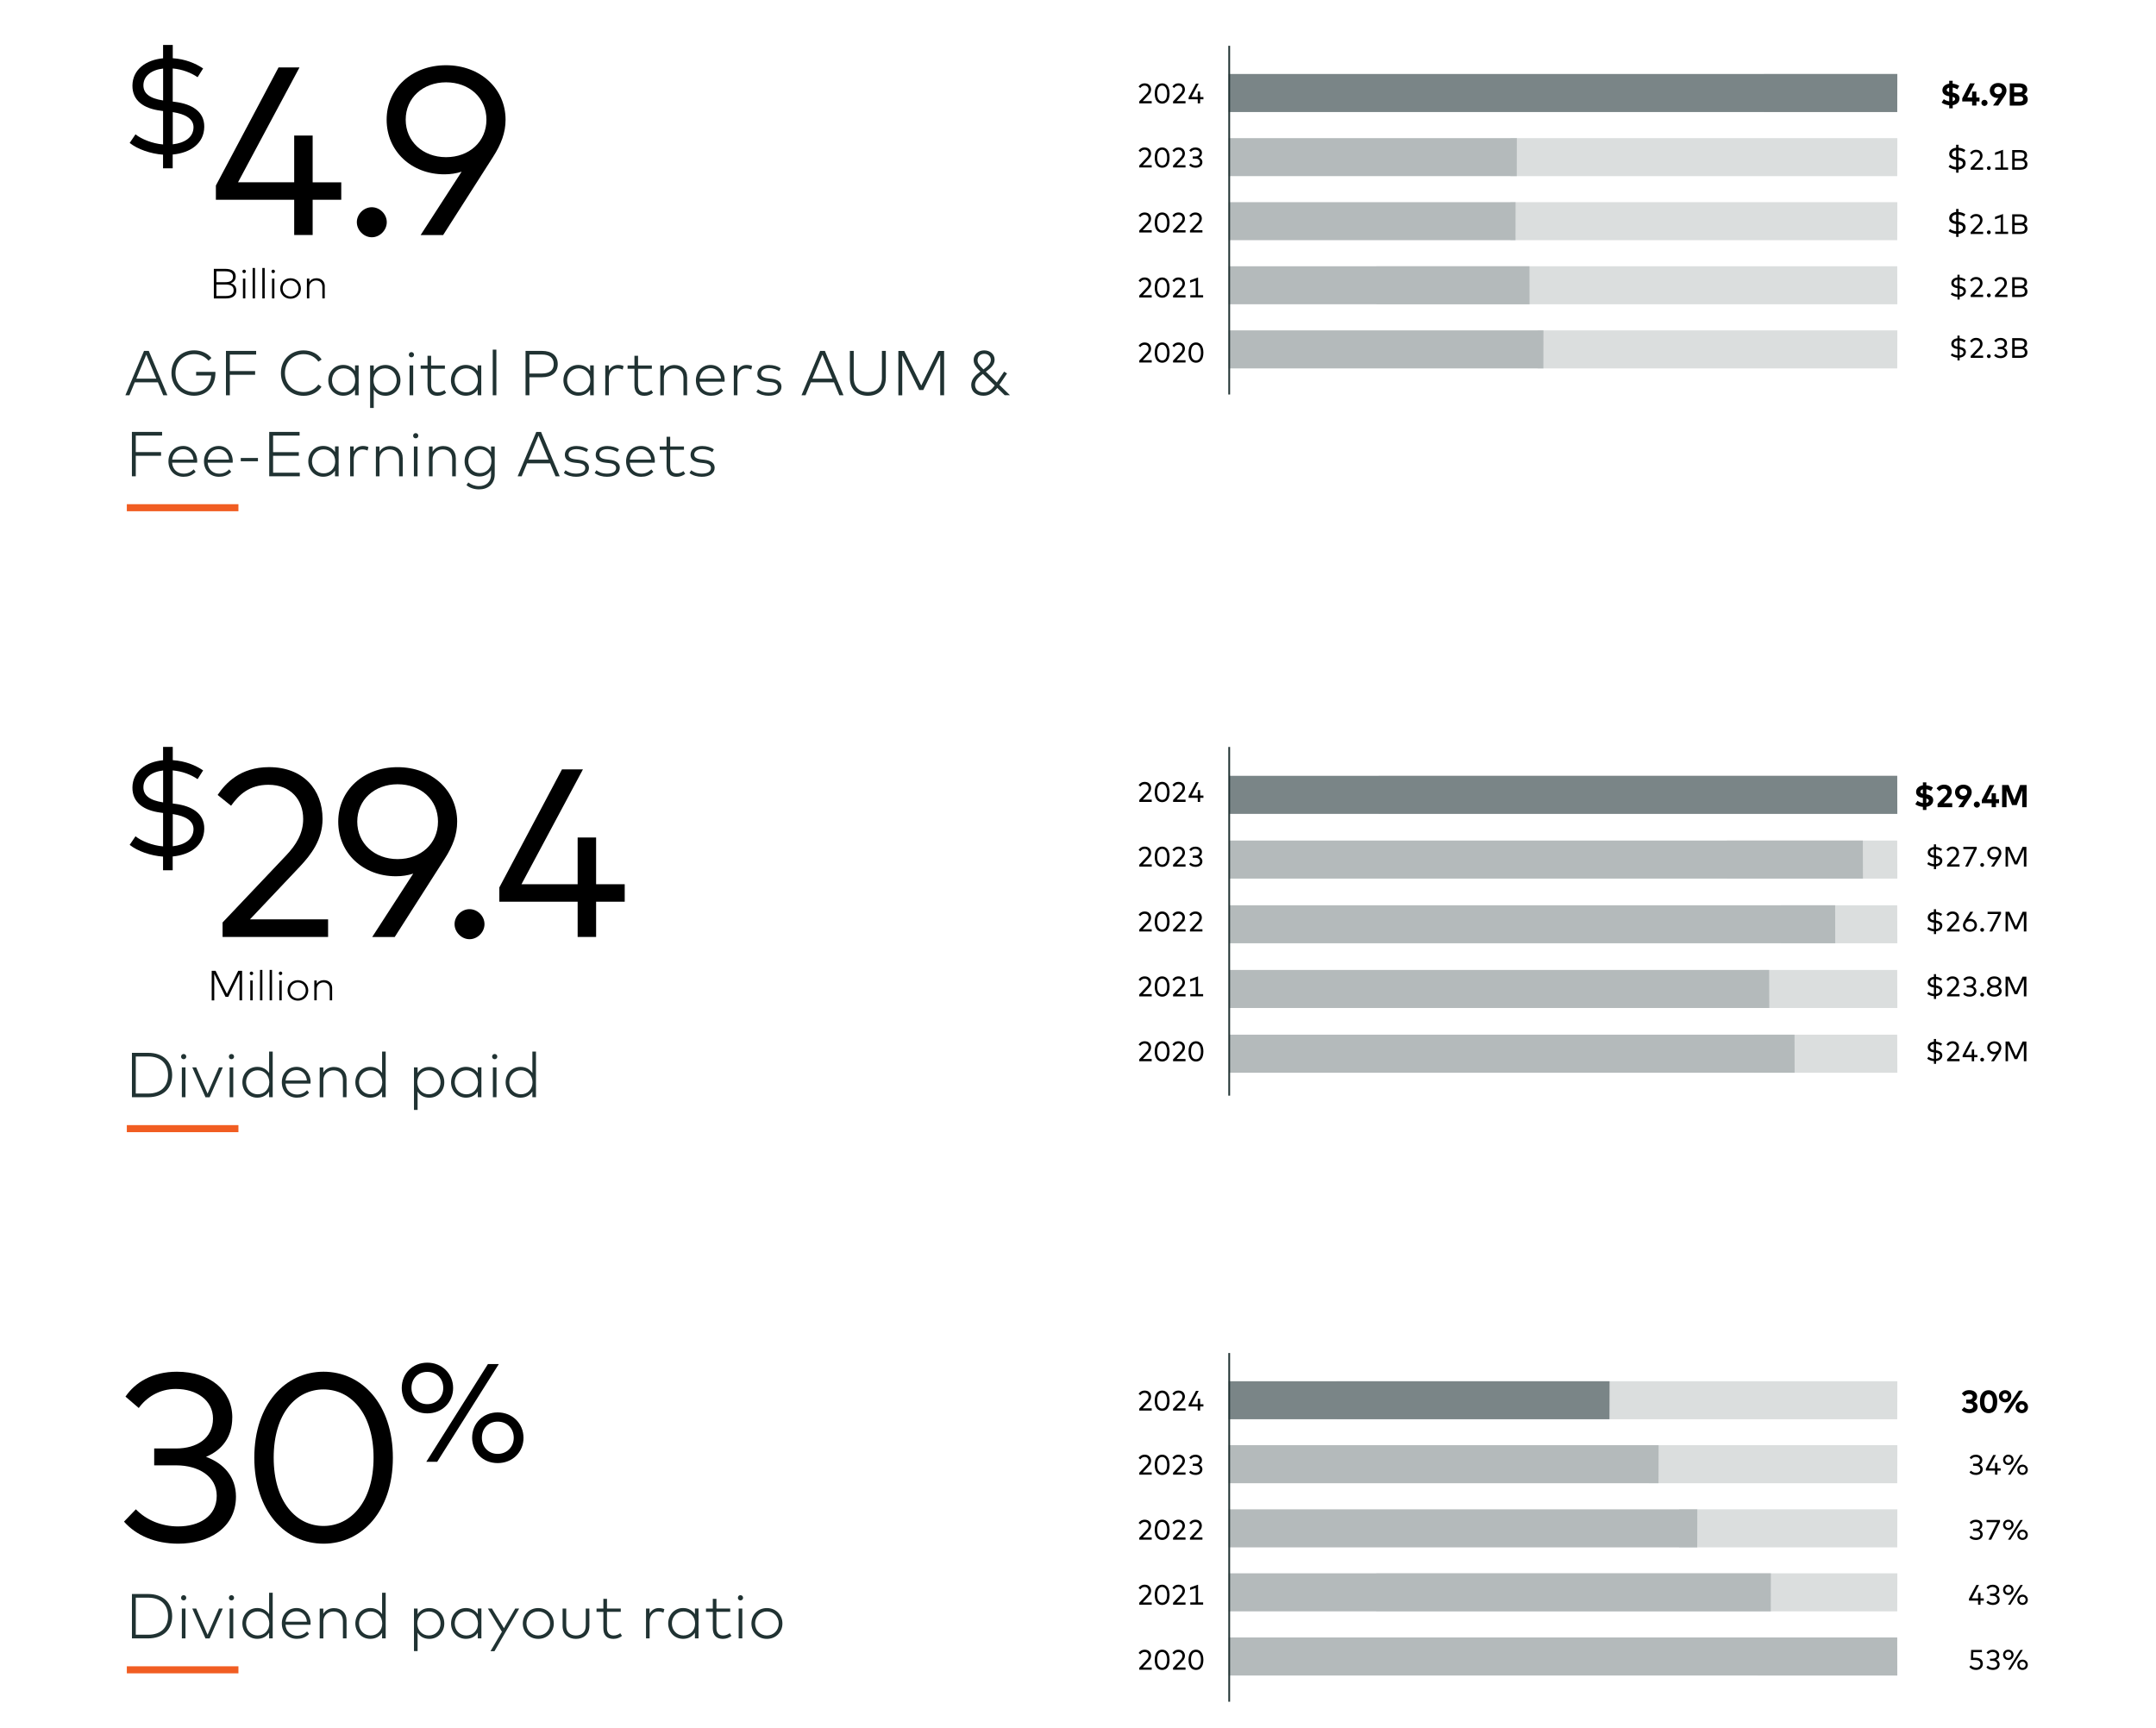 <?xml version="1.0" encoding="UTF-8"?><svg id="a" xmlns="http://www.w3.org/2000/svg" viewBox="0 0 612 490.5"><line x1="36" y1="144.14" x2="67.68" y2="144.14" fill="none" stroke="#f15d22" stroke-miterlimit="10" stroke-width="2"/><path d="M49.04,12.76v3.77c3.51.24,6.36,1.39,8.62,2.91l-1.57,2.48c-1.86-1.27-4.32-2.24-7.06-2.48v9.4l.63.08c4.72.59,8.38,2.68,8.32,7.1-.06,4.76-3.98,7.39-8.96,7.85v3.92h-2.74v-3.88c-3.49-.24-7.21-1.53-9.47-3.33l1.65-2.44c1.68,1.35,4.78,2.62,7.83,2.87v-9.49l-.73-.1c-4.72-.61-8.01-2.81-7.97-7.14.06-4.54,3.81-7.27,8.7-7.73v-3.79h2.74ZM46.3,28.52v-9.06c-3.31.38-5.57,2.1-5.59,4.74-.02,2.28,1.71,3.73,5.59,4.32ZM49.04,31.83v9.14c3.39-.38,5.85-1.96,5.89-4.82.02-2.32-2.1-3.73-5.89-4.32Z"/><path d="M88.75,51.76h8.12v4.96h-8.12v10h-5.24v-10h-22.23v-4.05l17.78-33.52h5.95l-17.44,32.6h15.94v-13.26h5.24v13.26Z"/><path d="M109.79,63.08c0,2.28-1.97,4.28-4.25,4.28s-4.25-2.01-4.25-4.28,1.97-4.25,4.25-4.25,4.25,1.97,4.25,4.25Z"/><path d="M131.04,48.74c-1.53.51-3.2.75-4.9.75-9.42,0-16.39-6.63-16.39-15.5s7.14-15.47,16.86-15.47,16.9,6.63,16.9,15.47c0,3.71-1.26,6.97-3.54,10.54l-14.18,22.2h-6.39l11.63-17.98ZM138.08,33.98c0-6.19-4.86-10.61-11.46-10.61s-11.46,4.45-11.46,10.61,4.86,10.64,11.46,10.64,11.46-4.42,11.46-10.64Z"/><path d="M63.94,76.33c1.75,0,2.97.62,2.97,2.18,0,1.01-.58,1.66-1.45,1.9.96.25,1.62.91,1.62,2.03,0,1.6-1.18,2.29-3,2.29h-3.38v-8.4h3.24ZM61.43,77.02v3.09h2.49c1.28,0,2.22-.35,2.22-1.55s-.95-1.54-2.23-1.54h-2.49ZM61.43,80.79v3.24h2.62c1.37,0,2.27-.41,2.27-1.63s-.9-1.62-2.27-1.62h-2.62Z"/><path d="M69.79,77.05c0,.28-.22.49-.49.49s-.49-.21-.49-.49.21-.5.49-.5.49.22.49.5ZM69.64,84.72h-.68v-5.64h.68v5.64Z"/><path d="M72.39,84.72h-.68v-8.64h.68v8.64Z"/><path d="M75.14,84.72h-.68v-8.64h.68v8.64Z"/><path d="M78.04,77.05c0,.28-.22.49-.49.49s-.49-.21-.49-.49.21-.5.49-.5.49.22.49.5ZM77.89,84.72h-.68v-5.64h.68v5.64Z"/><path d="M85.41,81.9c0,1.66-1.27,2.91-2.94,2.91s-2.93-1.25-2.93-2.91,1.25-2.91,2.93-2.91,2.94,1.25,2.94,2.91ZM80.24,81.9c0,1.31.97,2.27,2.23,2.27s2.24-.95,2.24-2.27-.97-2.27-2.24-2.27-2.23.96-2.23,2.27Z"/><path d="M92.18,81.26v3.46h-.68v-3.25c0-1.14-.66-1.83-1.81-1.83-1.06,0-1.89.76-1.89,1.87v3.21h-.68v-5.64h.68v.99c.44-.76,1.24-1.08,2.02-1.08,1.42,0,2.37.88,2.37,2.27Z"/><path d="M47.52,112.22h-1.18l-1.53-3.68h-6.55l-1.53,3.68h-1.14l5.29-12.6h1.35l5.29,12.6ZM38.7,107.5h5.67l-2.84-6.81-2.84,6.81Z" fill="#203232"/><path d="M60,101.63l-.81.78c-.96-1.16-2.41-1.87-4.07-1.87-2.99,0-5.31,2.17-5.31,5.38s2.32,5.38,5.26,5.38,4.71-1.82,4.87-4.7h-4.27v-1.03h5.46c.02.12.02.2.02.3,0,3.7-2.34,6.48-6.08,6.48-3.36,0-6.4-2.43-6.4-6.44,0-3.79,2.79-6.45,6.45-6.45,1.98,0,3.73.81,4.88,2.15Z" fill="#203232"/><path d="M72.42,106.4h-7.18v5.82h-1.1v-12.6h8.57v1.04h-7.47v4.69h7.18v1.04Z" fill="#203232"/><path d="M91.29,102.07l-.92.61c-.87-1.32-2.41-2.14-4.18-2.14-2.99,0-5.31,2.17-5.31,5.38s2.32,5.38,5.31,5.38c1.76,0,3.29-.8,4.17-2.14l.9.66c-1.04,1.58-2.93,2.55-5.07,2.55-3.68,0-6.45-2.66-6.45-6.45s2.77-6.45,6.45-6.45c2.16,0,4.1.99,5.1,2.59Z" fill="#203232"/><path d="M101.8,112.22h-1.02v-1.63c-.68,1.06-1.82,1.76-3.36,1.76-2.38,0-4.23-1.85-4.23-4.37s1.85-4.38,4.23-4.38c1.54,0,2.67.71,3.36,1.76v-1.63h1.02v8.47ZM94.24,107.99c0,1.91,1.38,3.4,3.3,3.4s3.29-1.46,3.29-3.4-1.38-3.41-3.29-3.41-3.3,1.49-3.3,3.41Z" fill="#203232"/><path d="M113.67,107.99c0,2.52-1.85,4.37-4.24,4.37-1.53,0-2.67-.69-3.34-1.75v5.21h-1.03v-12.07h1.03v1.61c.67-1.04,1.81-1.75,3.34-1.75,2.39,0,4.24,1.85,4.24,4.38ZM106.02,107.99c0,1.94,1.39,3.4,3.29,3.4s3.3-1.49,3.3-3.4-1.37-3.41-3.3-3.41-3.29,1.47-3.29,3.41Z" fill="#203232"/><path d="M117.52,100.71c0,.41-.32.73-.74.73s-.73-.31-.73-.73.31-.75.73-.75.74.33.74.75ZM117.29,112.22h-1.03v-8.47h1.03v8.47Z" fill="#203232"/><path d="M126.29,104.69h-3.91v4.62c0,1.43.76,2.09,1.88,2.09.73,0,1.4-.25,1.89-.65l.49.77c-.6.5-1.44.85-2.46.85-1.76,0-2.83-.98-2.83-3.03v-4.64h-1.94v-.94h1.94v-2.76h1.03v2.76h3.91v.94Z" fill="#203232"/><path d="M136.61,112.22h-1.02v-1.63c-.68,1.06-1.82,1.76-3.36,1.76-2.38,0-4.23-1.85-4.23-4.37s1.85-4.38,4.23-4.38c1.54,0,2.67.71,3.36,1.76v-1.63h1.02v8.47ZM129.05,107.99c0,1.91,1.38,3.4,3.3,3.4s3.29-1.46,3.29-3.4-1.38-3.41-3.29-3.41-3.3,1.49-3.3,3.41Z" fill="#203232"/><path d="M140.9,112.22h-1.03v-12.96h1.03v12.96Z" fill="#203232"/><path d="M150.28,107.09v5.13h-1.1v-12.6h4.68c2.78,0,4.46,1.38,4.46,3.74s-1.67,3.74-4.46,3.74h-3.58ZM150.28,100.65v5.39h3.56c2.11,0,3.34-.91,3.34-2.69s-1.23-2.7-3.34-2.7h-3.56Z" fill="#203232"/><path d="M168.54,112.22h-1.02v-1.63c-.68,1.06-1.82,1.76-3.36,1.76-2.38,0-4.23-1.85-4.23-4.37s1.85-4.38,4.23-4.38c1.54,0,2.67.71,3.36,1.76v-1.63h1.02v8.47ZM160.98,107.99c0,1.91,1.38,3.4,3.3,3.4s3.29-1.46,3.29-3.4-1.38-3.41-3.29-3.41-3.3,1.49-3.3,3.41Z" fill="#203232"/><path d="M177.01,103.93l-.26,1c-.41-.23-.99-.34-1.5-.34-1.41,0-2.42,1.14-2.42,2.85v4.78h-1.02v-8.47h1.01v1.44c.55-.99,1.5-1.58,2.61-1.58.6,0,1.12.1,1.58.32Z" fill="#203232"/><path d="M185.03,104.69h-3.91v4.62c0,1.43.76,2.09,1.88,2.09.73,0,1.4-.25,1.89-.65l.49.77c-.6.5-1.44.85-2.46.85-1.76,0-2.83-.98-2.83-3.03v-4.64h-1.94v-.94h1.94v-2.76h1.03v2.76h3.91v.94Z" fill="#203232"/><path d="M195.04,107.03v5.19h-1.03v-4.88c0-1.71-.99-2.75-2.72-2.75-1.59,0-2.84,1.14-2.84,2.81v4.83h-1.03v-8.47h1.02v1.49c.67-1.13,1.85-1.62,3.02-1.62,2.12,0,3.57,1.31,3.57,3.41Z" fill="#203232"/><path d="M205.7,107.94c0,.15,0,.3-.02.42h-7.1c.15,1.97,1.54,3.11,3.28,3.11,1.18,0,2.12-.47,2.86-1.21l.55.7c-1.07,1.09-2.25,1.4-3.47,1.4-2.48,0-4.26-1.78-4.26-4.37s1.81-4.38,4.2-4.38c2.26,0,3.94,1.79,3.97,4.32ZM198.6,107.48h6.06c-.15-1.76-1.35-2.95-2.94-2.95-1.72,0-2.92,1.23-3.12,2.95Z" fill="#203232"/><path d="M213.5,103.93l-.26,1c-.41-.23-.99-.34-1.5-.34-1.41,0-2.42,1.14-2.42,2.85v4.78h-1.02v-8.47h1.01v1.44c.55-.99,1.5-1.58,2.61-1.58.6,0,1.12.1,1.58.32Z" fill="#203232"/><path d="M221.16,105.36c-.58-.41-1.68-.85-2.87-.85-1.32,0-2.25.58-2.25,1.53,0,.78.62,1.22,1.93,1.37l1.08.13c1.76.21,2.78.94,2.78,2.28,0,1.6-1.47,2.54-3.65,2.54-1.23,0-2.5-.33-3.48-1.08l.48-.77c.66.51,1.56.95,3.02.95,1.53,0,2.58-.52,2.58-1.58,0-.78-.65-1.26-1.95-1.4l-1.09-.12c-1.92-.22-2.75-1.05-2.75-2.26,0-1.56,1.34-2.48,3.29-2.48,1.34,0,2.56.4,3.32.95l-.44.79Z" fill="#203232"/><path d="M239.44,112.22h-1.18l-1.53-3.68h-6.55l-1.53,3.68h-1.14l5.29-12.6h1.35l5.29,12.6ZM230.62,107.5h5.67l-2.84-6.81-2.84,6.81Z" fill="#203232"/><path d="M251.44,107.32c0,3.37-2.28,5.04-5.1,5.04s-5.1-1.67-5.1-5.04v-7.7h1.1v7.62c0,2.77,1.73,4.07,4,4.07s4-1.3,4-4.07v-7.62h1.11v7.7Z" fill="#203232"/><path d="M267.99,112.22h-1.1v-11.35l-4.81,9.86h-1.16l-4.81-9.8v11.3h-1.1v-12.6h1.66l4.83,9.82,4.83-9.82h1.66v12.6Z" fill="#203232"/><path d="M285.22,112.22l-2.14-2.09c-.95,1.22-2.1,2.22-3.91,2.22-2.11,0-3.48-1.18-3.48-3.05,0-1.71,1.28-2.83,2.61-3.82-1.31-1.28-1.92-2.07-1.92-3.29,0-1.49,1.23-2.72,2.98-2.72s2.97,1.14,2.97,2.65-1.2,2.46-2.48,3.4l3.11,3.04,2.07-3.05.83.52-2.18,3.23,3.01,2.94h-1.49ZM282.36,109.44l-3.37-3.28c-1.17.88-2.21,1.81-2.21,3.11s1,2.12,2.43,2.12,2.26-.77,3.14-1.95ZM279.17,104.87c1.12-.83,2.09-1.63,2.09-2.69,0-.98-.76-1.73-1.89-1.73s-1.88.79-1.88,1.82c0,.85.45,1.4,1.68,2.6Z" fill="#203232"/><path d="M45.72,129.4h-7.18v5.82h-1.1v-12.6h8.57v1.04h-7.47v4.69h7.18v1.04Z" fill="#203232"/><path d="M55.97,130.94c0,.15,0,.3-.02.42h-7.1c.15,1.97,1.54,3.11,3.28,3.11,1.18,0,2.12-.47,2.86-1.21l.55.7c-1.07,1.09-2.25,1.4-3.47,1.4-2.48,0-4.26-1.78-4.26-4.37s1.81-4.38,4.2-4.38c2.26,0,3.94,1.79,3.97,4.32ZM48.87,130.48h6.06c-.15-1.76-1.35-2.95-2.94-2.95-1.72,0-2.92,1.23-3.12,2.95Z" fill="#203232"/><path d="M66.06,130.94c0,.15,0,.3-.02.42h-7.1c.15,1.97,1.54,3.11,3.28,3.11,1.18,0,2.12-.47,2.86-1.21l.55.7c-1.07,1.09-2.25,1.4-3.47,1.4-2.48,0-4.26-1.78-4.26-4.37s1.81-4.38,4.2-4.38c2.26,0,3.94,1.79,3.97,4.32ZM58.96,130.48h6.06c-.15-1.76-1.35-2.95-2.94-2.95-1.72,0-2.92,1.23-3.12,2.95Z" fill="#203232"/><path d="M73.22,130.95h-4.88v-.93h4.88v.93Z" fill="#203232"/><path d="M85.1,135.22h-8.68v-12.6h8.62v1.04h-7.52v4.71h7.3v1.03h-7.3v4.8h7.58v1.04Z" fill="#203232"/><path d="M96.12,135.22h-1.02v-1.63c-.68,1.06-1.82,1.76-3.36,1.76-2.38,0-4.23-1.85-4.23-4.37s1.85-4.38,4.23-4.38c1.54,0,2.67.71,3.36,1.76v-1.63h1.02v8.47ZM88.56,130.99c0,1.91,1.38,3.4,3.3,3.4s3.29-1.46,3.29-3.4-1.38-3.41-3.29-3.41-3.3,1.49-3.3,3.41Z" fill="#203232"/><path d="M104.59,126.93l-.26,1c-.41-.23-.99-.34-1.5-.34-1.41,0-2.42,1.14-2.42,2.85v4.78h-1.02v-8.47h1.01v1.44c.55-.99,1.5-1.58,2.61-1.58.6,0,1.12.1,1.58.32Z" fill="#203232"/><path d="M114.32,130.03v5.19h-1.03v-4.88c0-1.71-.99-2.75-2.72-2.75-1.59,0-2.84,1.14-2.84,2.81v4.83h-1.03v-8.47h1.02v1.49c.67-1.13,1.85-1.62,3.02-1.62,2.12,0,3.57,1.31,3.57,3.41Z" fill="#203232"/><path d="M118.74,123.71c0,.41-.32.73-.74.73s-.73-.31-.73-.73.31-.75.73-.75.74.33.74.75ZM118.52,135.22h-1.03v-8.47h1.03v8.47Z" fill="#203232"/><path d="M129.39,130.03v5.19h-1.03v-4.88c0-1.71-.99-2.75-2.72-2.75-1.59,0-2.84,1.14-2.84,2.81v4.83h-1.03v-8.47h1.02v1.49c.67-1.13,1.85-1.62,3.02-1.62,2.12,0,3.57,1.31,3.57,3.41Z" fill="#203232"/><path d="M139.4,128.41v-1.66h1.03v7.9c0,2.82-1.95,4.29-4.45,4.29-1.4,0-2.73-.46-3.57-1.22l.52-.75c.8.63,1.85,1.04,3.04,1.04,1.9,0,3.42-1.09,3.42-3.3v-1.21c-.66,1.08-1.78,1.78-3.3,1.78-2.39,0-4.21-1.79-4.21-4.33s1.82-4.32,4.21-4.32c1.52,0,2.65.71,3.3,1.79ZM132.94,130.94c0,1.89,1.34,3.37,3.27,3.37s3.28-1.45,3.28-3.37-1.38-3.36-3.28-3.36-3.27,1.49-3.27,3.36Z" fill="#203232"/><path d="M158.87,135.22h-1.18l-1.53-3.68h-6.55l-1.53,3.68h-1.14l5.29-12.6h1.35l5.29,12.6ZM150.04,130.5h5.67l-2.84-6.81-2.84,6.81Z" fill="#203232"/><path d="M166.51,128.36c-.58-.41-1.68-.85-2.87-.85-1.32,0-2.25.58-2.25,1.53,0,.78.62,1.22,1.93,1.37l1.08.13c1.76.21,2.78.94,2.78,2.28,0,1.6-1.47,2.54-3.65,2.54-1.23,0-2.5-.33-3.48-1.08l.48-.77c.66.51,1.56.95,3.02.95,1.53,0,2.58-.52,2.58-1.58,0-.78-.65-1.26-1.95-1.4l-1.09-.12c-1.92-.22-2.75-1.05-2.75-2.26,0-1.56,1.34-2.48,3.29-2.48,1.34,0,2.56.4,3.32.95l-.44.79Z" fill="#203232"/><path d="M175.27,128.36c-.58-.41-1.68-.85-2.87-.85-1.32,0-2.25.58-2.25,1.53,0,.78.62,1.22,1.93,1.37l1.08.13c1.76.21,2.78.94,2.78,2.28,0,1.6-1.47,2.54-3.65,2.54-1.23,0-2.5-.33-3.48-1.08l.48-.77c.66.51,1.56.95,3.02.95,1.53,0,2.58-.52,2.58-1.58,0-.78-.65-1.26-1.95-1.4l-1.09-.12c-1.92-.22-2.75-1.05-2.75-2.26,0-1.56,1.34-2.48,3.29-2.48,1.34,0,2.56.4,3.32.95l-.44.79Z" fill="#203232"/><path d="M185.88,130.94c0,.15,0,.3-.02.42h-7.1c.15,1.97,1.54,3.11,3.28,3.11,1.18,0,2.12-.47,2.86-1.21l.55.7c-1.07,1.09-2.25,1.4-3.47,1.4-2.48,0-4.26-1.78-4.26-4.37s1.81-4.38,4.2-4.38c2.26,0,3.94,1.79,3.97,4.32ZM178.78,130.48h6.06c-.15-1.76-1.35-2.95-2.94-2.95-1.72,0-2.92,1.23-3.12,2.95Z" fill="#203232"/><path d="M194.15,127.69h-3.91v4.62c0,1.43.76,2.09,1.88,2.09.73,0,1.4-.25,1.89-.65l.49.77c-.6.5-1.44.85-2.46.85-1.76,0-2.83-.98-2.83-3.03v-4.64h-1.94v-.94h1.94v-2.76h1.03v2.76h3.91v.94Z" fill="#203232"/><path d="M202.19,128.36c-.58-.41-1.68-.85-2.87-.85-1.32,0-2.25.58-2.25,1.53,0,.78.62,1.22,1.93,1.37l1.08.13c1.76.21,2.78.94,2.78,2.28,0,1.6-1.47,2.54-3.65,2.54-1.23,0-2.5-.33-3.48-1.08l.48-.77c.66.51,1.56.95,3.02.95,1.53,0,2.58-.52,2.58-1.58,0-.78-.65-1.26-1.95-1.4l-1.09-.12c-1.92-.22-2.75-1.05-2.75-2.26,0-1.56,1.34-2.48,3.29-2.48,1.34,0,2.56.4,3.32.95l-.44.79Z" fill="#203232"/><line x1="36" y1="320.42" x2="67.68" y2="320.42" fill="none" stroke="#f15d22" stroke-miterlimit="10" stroke-width="2"/><path d="M49.04,212.04v3.77c3.51.24,6.36,1.39,8.62,2.91l-1.57,2.48c-1.86-1.27-4.32-2.24-7.06-2.48v9.4l.63.08c4.72.59,8.38,2.68,8.32,7.1-.06,4.76-3.98,7.39-8.96,7.85v3.92h-2.74v-3.88c-3.49-.24-7.21-1.53-9.47-3.33l1.65-2.44c1.68,1.35,4.78,2.62,7.83,2.87v-9.49l-.73-.1c-4.72-.61-8.01-2.81-7.97-7.14.06-4.54,3.81-7.27,8.7-7.73v-3.79h2.74ZM46.3,227.8v-9.06c-3.31.38-5.57,2.1-5.59,4.74-.02,2.28,1.71,3.73,5.59,4.32ZM49.04,231.11v9.14c3.39-.38,5.85-1.96,5.89-4.82.02-2.32-2.1-3.73-5.89-4.32Z"/><path d="M61.78,225.68c2.24-3.33,6.43-7.89,14.58-7.89,9.65,0,15.2,6.32,15.2,14.72,0,5.92-3.3,10.17-6.39,13.46l-14.21,15.03h22.17v5h-29.95v-4.11l17.98-18.97c2.92-3.06,4.9-6.32,4.9-10.4,0-5.47-3.54-9.72-9.86-9.72-5.41,0-8.36,2.82-10.61,5.95l-3.81-3.06Z"/><path d="M117.3,248.02c-1.53.51-3.2.75-4.9.75-9.42,0-16.39-6.63-16.39-15.5s7.14-15.47,16.86-15.47,16.9,6.63,16.9,15.47c0,3.71-1.26,6.97-3.54,10.54l-14.18,22.2h-6.39l11.63-17.98ZM124.33,233.26c0-6.19-4.86-10.61-11.46-10.61s-11.46,4.45-11.46,10.61,4.86,10.64,11.46,10.64,11.46-4.42,11.46-10.64Z"/><path d="M137.53,262.36c0,2.28-1.97,4.28-4.25,4.28s-4.25-2.01-4.25-4.28,1.97-4.25,4.25-4.25,4.25,1.97,4.25,4.25Z"/><path d="M169.21,251.04h8.12v4.96h-8.12v10h-5.24v-10h-22.23v-4.05l17.78-33.52h5.95l-17.44,32.6h15.94v-13.26h5.24v13.26Z"/><path d="M68.72,284h-.73v-7.56l-3.2,6.57h-.77l-3.2-6.53v7.53h-.73v-8.4h1.1l3.22,6.54,3.21-6.54h1.1v8.4Z"/><path d="M71.87,276.33c0,.28-.22.49-.49.49s-.49-.21-.49-.49.21-.5.49-.5.49.22.49.5ZM71.72,284h-.68v-5.64h.68v5.64Z"/><path d="M74.48,284h-.68v-8.64h.68v8.64Z"/><path d="M77.22,284h-.68v-8.64h.68v8.64Z"/><path d="M80.12,276.33c0,.28-.22.49-.49.49s-.49-.21-.49-.49.21-.5.49-.5.49.22.49.5ZM79.97,284h-.68v-5.64h.68v5.64Z"/><path d="M87.5,281.18c0,1.66-1.27,2.91-2.94,2.91s-2.93-1.25-2.93-2.91,1.25-2.91,2.93-2.91,2.94,1.25,2.94,2.91ZM82.33,281.18c0,1.31.97,2.27,2.23,2.27s2.24-.95,2.24-2.27-.97-2.27-2.24-2.27-2.23.96-2.23,2.27Z"/><path d="M94.28,280.54v3.46h-.68v-3.25c0-1.14-.66-1.84-1.81-1.84-1.06,0-1.89.76-1.89,1.87v3.21h-.68v-5.64h.68v.99c.44-.76,1.24-1.08,2.02-1.08,1.42,0,2.37.88,2.37,2.27Z"/><path d="M42.05,298.9c4.2,0,6.82,2.43,6.82,6.3s-2.62,6.3-6.82,6.3h-4.6v-12.6h4.6ZM38.54,299.94v10.52h3.5c3.67,0,5.66-2.06,5.66-5.26s-2-5.26-5.66-5.26h-3.5Z" fill="#203232"/><path d="M52.87,299.98c0,.41-.32.73-.74.73s-.73-.31-.73-.73.31-.75.73-.75.74.33.74.75ZM52.65,311.5h-1.03v-8.47h1.03v8.47Z" fill="#203232"/><path d="M59.51,311.52h-1.18l-3.75-8.49h1.12l3.22,7.45,3.24-7.45h1.08l-3.74,8.49Z" fill="#203232"/><path d="M66.44,299.98c0,.41-.32.73-.74.73s-.73-.31-.73-.73.31-.75.73-.75.74.33.74.75ZM66.21,311.5h-1.03v-8.47h1.03v8.47Z" fill="#203232"/><path d="M76.39,304.66v-6.12h1.02v12.96h-1.02v-1.63c-.68,1.06-1.82,1.76-3.36,1.76-2.38,0-4.23-1.85-4.23-4.37s1.85-4.38,4.23-4.38c1.54,0,2.67.71,3.36,1.76ZM69.85,307.27c0,1.91,1.38,3.4,3.3,3.4s3.29-1.46,3.29-3.4-1.38-3.41-3.29-3.41-3.3,1.49-3.3,3.41Z" fill="#203232"/><path d="M88.16,307.21c0,.15,0,.3-.02.42h-7.1c.15,1.97,1.54,3.11,3.28,3.11,1.18,0,2.12-.47,2.86-1.21l.55.7c-1.07,1.09-2.25,1.4-3.47,1.4-2.48,0-4.26-1.78-4.26-4.37s1.81-4.38,4.2-4.38c2.26,0,3.94,1.79,3.97,4.32ZM81.06,306.75h6.06c-.15-1.76-1.35-2.95-2.94-2.95-1.72,0-2.92,1.23-3.12,2.95Z" fill="#203232"/><path d="M98.37,306.31v5.19h-1.03v-4.88c0-1.71-.99-2.75-2.72-2.75-1.59,0-2.84,1.14-2.84,2.81v4.83h-1.03v-8.47h1.02v1.49c.67-1.13,1.85-1.62,3.02-1.62,2.12,0,3.57,1.31,3.57,3.41Z" fill="#203232"/><path d="M108.46,304.66v-6.12h1.02v12.96h-1.02v-1.63c-.68,1.06-1.82,1.76-3.36,1.76-2.38,0-4.23-1.85-4.23-4.37s1.85-4.38,4.23-4.38c1.54,0,2.67.71,3.36,1.76ZM101.91,307.27c0,1.91,1.38,3.4,3.3,3.4s3.29-1.46,3.29-3.4-1.38-3.41-3.29-3.41-3.3,1.49-3.3,3.41Z" fill="#203232"/><path d="M126.12,307.27c0,2.52-1.85,4.37-4.24,4.37-1.53,0-2.67-.69-3.34-1.75v5.21h-1.03v-12.07h1.03v1.61c.67-1.04,1.81-1.75,3.34-1.75,2.39,0,4.24,1.85,4.24,4.38ZM118.46,307.27c0,1.94,1.39,3.4,3.29,3.4s3.3-1.49,3.3-3.4-1.37-3.41-3.3-3.41-3.29,1.47-3.29,3.41Z" fill="#203232"/><path d="M136.65,311.5h-1.02v-1.63c-.68,1.06-1.82,1.76-3.36,1.76-2.38,0-4.23-1.85-4.23-4.37s1.85-4.38,4.23-4.38c1.54,0,2.67.71,3.36,1.76v-1.63h1.02v8.47ZM129.08,307.27c0,1.91,1.38,3.4,3.3,3.4s3.29-1.46,3.29-3.4-1.38-3.41-3.29-3.41-3.3,1.49-3.3,3.41Z" fill="#203232"/><path d="M141.16,299.98c0,.41-.32.73-.74.73s-.73-.31-.73-.73.31-.75.73-.75.74.33.74.75ZM140.94,311.5h-1.03v-8.47h1.03v8.47Z" fill="#203232"/><path d="M151.12,304.66v-6.12h1.02v12.96h-1.02v-1.63c-.68,1.06-1.82,1.76-3.36,1.76-2.38,0-4.23-1.85-4.23-4.37s1.85-4.38,4.23-4.38c1.54,0,2.67.71,3.36,1.76ZM144.57,307.27c0,1.91,1.38,3.4,3.3,3.4s3.29-1.46,3.29-3.4-1.38-3.41-3.29-3.41-3.3,1.49-3.3,3.41Z" fill="#203232"/><line x1="36" y1="474.06" x2="67.68" y2="474.06" fill="none" stroke="#f15d22" stroke-miterlimit="10" stroke-width="2"/><path d="M65.93,402.45c0,5.61-2.96,9.25-7.45,11.15,5.03,1.84,8.5,5.68,8.5,11.29,0,9.04-7.96,13.36-16.35,13.36-6.63,0-11.97-2.35-15.43-6.26l3.37-3.5c2.96,3.06,7.28,4.86,11.97,4.86,5.92,0,10.98-2.79,10.98-8.7,0-5.51-5.17-8.64-11.49-8.64h-6.26v-4.79h6.22c5.85,0,10.47-2.86,10.47-8.5,0-5.13-4.59-8.4-10.57-8.4-4.76,0-8.4,2.48-10.5,5.41l-3.77-3.23c2.75-4.05,7.68-7.07,14.58-7.07,9.38,0,15.74,5.3,15.74,13.02Z"/><path d="M111.52,413.84c0,15.23-8.84,24.41-19.68,24.41s-19.65-9.18-19.65-24.41,8.84-24.41,19.65-24.41,19.68,9.15,19.68,24.41ZM77.69,413.84c0,12.48,6.36,19.38,14.14,19.38s14.21-6.9,14.21-19.38-6.36-19.38-14.21-19.38-14.14,6.9-14.14,19.38Z"/><path d="M128.62,394.04c0,4.12-3.15,7.22-7.33,7.22s-7.25-3.09-7.25-7.22,3.13-7.18,7.25-7.18,7.33,3.09,7.33,7.18ZM116.8,394.04c0,2.7,1.94,4.6,4.48,4.6s4.54-1.9,4.54-4.6-1.92-4.56-4.54-4.56-4.48,1.9-4.48,4.56ZM124.1,415h-3.09l17.5-27.75h3.09l-17.5,27.75ZM148.6,408.18c0,4.12-3.15,7.19-7.33,7.19s-7.25-3.07-7.25-7.19,3.13-7.2,7.25-7.2,7.33,3.11,7.33,7.2ZM136.79,408.18c0,2.68,1.94,4.58,4.48,4.58s4.56-1.9,4.56-4.58-1.94-4.58-4.56-4.58-4.48,1.9-4.48,4.58Z"/><path d="M42.05,452.54c4.2,0,6.82,2.43,6.82,6.3s-2.62,6.3-6.82,6.3h-4.6v-12.6h4.6ZM38.54,453.58v10.52h3.5c3.67,0,5.66-2.06,5.66-5.26s-2-5.26-5.66-5.26h-3.5Z" fill="#203232"/><path d="M52.87,453.62c0,.41-.32.73-.74.73s-.73-.31-.73-.73.31-.75.73-.75.74.33.74.75ZM52.65,465.14h-1.03v-8.47h1.03v8.47Z" fill="#203232"/><path d="M59.51,465.16h-1.18l-3.75-8.49h1.12l3.22,7.45,3.24-7.45h1.08l-3.74,8.49Z" fill="#203232"/><path d="M66.44,453.62c0,.41-.32.73-.74.73s-.73-.31-.73-.73.31-.75.73-.75.74.33.74.75ZM66.21,465.14h-1.03v-8.47h1.03v8.47Z" fill="#203232"/><path d="M76.39,458.3v-6.12h1.02v12.96h-1.02v-1.63c-.68,1.06-1.82,1.76-3.36,1.76-2.38,0-4.23-1.85-4.23-4.37s1.85-4.38,4.23-4.38c1.54,0,2.67.71,3.36,1.76ZM69.85,460.91c0,1.91,1.38,3.4,3.3,3.4s3.29-1.46,3.29-3.4-1.38-3.41-3.29-3.41-3.3,1.49-3.3,3.41Z" fill="#203232"/><path d="M88.16,460.85c0,.15,0,.3-.02.42h-7.1c.15,1.97,1.54,3.11,3.28,3.11,1.18,0,2.12-.47,2.86-1.21l.55.7c-1.07,1.09-2.25,1.4-3.47,1.4-2.48,0-4.26-1.78-4.26-4.37s1.81-4.38,4.2-4.38c2.26,0,3.94,1.79,3.97,4.32ZM81.06,460.4h6.06c-.15-1.76-1.35-2.95-2.94-2.95-1.72,0-2.92,1.23-3.12,2.95Z" fill="#203232"/><path d="M98.37,459.95v5.19h-1.03v-4.88c0-1.71-.99-2.75-2.72-2.75-1.59,0-2.84,1.14-2.84,2.81v4.83h-1.03v-8.47h1.02v1.49c.67-1.13,1.85-1.62,3.02-1.62,2.12,0,3.57,1.31,3.57,3.41Z" fill="#203232"/><path d="M108.46,458.3v-6.12h1.02v12.96h-1.02v-1.63c-.68,1.06-1.82,1.76-3.36,1.76-2.38,0-4.23-1.85-4.23-4.37s1.85-4.38,4.23-4.38c1.54,0,2.67.71,3.36,1.76ZM101.91,460.91c0,1.91,1.38,3.4,3.3,3.4s3.29-1.46,3.29-3.4-1.38-3.41-3.29-3.41-3.3,1.49-3.3,3.41Z" fill="#203232"/><path d="M126.12,460.91c0,2.52-1.85,4.37-4.24,4.37-1.53,0-2.67-.69-3.34-1.75v5.21h-1.03v-12.07h1.03v1.61c.67-1.04,1.81-1.75,3.34-1.75,2.39,0,4.24,1.85,4.24,4.38ZM118.46,460.91c0,1.94,1.39,3.4,3.29,3.4s3.3-1.49,3.3-3.4-1.37-3.41-3.3-3.41-3.29,1.47-3.29,3.41Z" fill="#203232"/><path d="M136.65,465.14h-1.02v-1.63c-.68,1.06-1.82,1.76-3.36,1.76-2.38,0-4.23-1.85-4.23-4.37s1.85-4.38,4.23-4.38c1.54,0,2.67.71,3.36,1.76v-1.63h1.02v8.47ZM129.08,460.91c0,1.91,1.38,3.4,3.3,3.4s3.29-1.46,3.29-3.4-1.38-3.41-3.29-3.41-3.3,1.49-3.3,3.41Z" fill="#203232"/><path d="M140.36,468.77h-1.13l3.24-5.52-3.98-6.58h1.15l3.41,5.57,3.2-5.57h1.12l-7.01,12.1Z" fill="#203232"/><path d="M157.2,460.91c0,2.49-1.9,4.37-4.41,4.37s-4.39-1.87-4.39-4.37,1.88-4.38,4.39-4.38,4.41,1.88,4.41,4.38ZM149.44,460.91c0,1.97,1.45,3.4,3.35,3.4s3.36-1.43,3.36-3.4-1.45-3.41-3.36-3.41-3.35,1.44-3.35,3.41Z" fill="#203232"/><path d="M167.3,461.64c0,2.4-1.72,3.64-3.8,3.64s-3.8-1.23-3.8-3.64v-4.97h1.03v4.88c0,1.82,1.14,2.76,2.77,2.76s2.77-.95,2.77-2.76v-4.88h1.03v4.97Z" fill="#203232"/><path d="M176.21,457.6h-3.91v4.62c0,1.43.76,2.09,1.88,2.09.73,0,1.4-.25,1.89-.65l.49.77c-.6.5-1.44.85-2.46.85-1.76,0-2.83-.98-2.83-3.03v-4.64h-1.94v-.94h1.94v-2.76h1.03v2.76h3.91v.94Z" fill="#203232"/><path d="M188.58,456.85l-.26,1c-.41-.23-.99-.34-1.5-.34-1.41,0-2.42,1.14-2.42,2.85v4.78h-1.02v-8.47h1.01v1.44c.55-.99,1.5-1.58,2.61-1.58.6,0,1.12.1,1.58.32Z" fill="#203232"/><path d="M198.28,465.14h-1.02v-1.63c-.68,1.06-1.82,1.76-3.36,1.76-2.38,0-4.23-1.85-4.23-4.37s1.85-4.38,4.23-4.38c1.54,0,2.67.71,3.36,1.76v-1.63h1.02v8.47ZM190.72,460.91c0,1.91,1.38,3.4,3.3,3.4s3.29-1.46,3.29-3.4-1.38-3.41-3.29-3.41-3.3,1.49-3.3,3.41Z" fill="#203232"/><path d="M207.28,457.6h-3.91v4.62c0,1.43.76,2.09,1.88,2.09.73,0,1.4-.25,1.89-.65l.49.77c-.6.5-1.44.85-2.46.85-1.76,0-2.83-.98-2.83-3.03v-4.64h-1.94v-.94h1.94v-2.76h1.03v2.76h3.91v.94Z" fill="#203232"/><path d="M210.93,453.62c0,.41-.32.73-.74.73s-.73-.31-.73-.73.31-.75.73-.75.74.33.74.75ZM210.71,465.14h-1.03v-8.47h1.03v8.47Z" fill="#203232"/><path d="M222.1,460.91c0,2.49-1.9,4.37-4.41,4.37s-4.39-1.87-4.39-4.37,1.88-4.38,4.39-4.38,4.41,1.88,4.41,4.38ZM214.34,460.91c0,1.97,1.45,3.4,3.35,3.4s3.36-1.43,3.36-3.4-1.45-3.41-3.36-3.41-3.35,1.44-3.35,3.41Z" fill="#203232"/><polygon points="428.76 68.19 428.76 57.39 538.58 57.39 538.55 68.19 428.76 68.19" fill="#dbdede"/><polygon points="500.69 31.81 500.69 21.01 538.58 21.01 538.55 31.81 500.69 31.81" fill="#dbdede"/><polygon points="436.5 104.59 436.5 93.79 538.58 93.79 538.55 104.59 436.5 104.59" fill="#dbdede"/><polygon points="390.68 86.39 390.68 75.59 538.55 75.59 538.58 86.39 390.68 86.39" fill="#dbdede"/><polygon points="428.76 50.01 428.76 39.21 538.58 39.21 538.55 50.01 428.76 50.01" fill="#dbdede"/><path d="M556.25,78.01v.76c.7.05,1.26.28,1.72.58l-.34.55c-.38-.25-.85-.44-1.38-.49v1.81h.09c.94.13,1.71.54,1.7,1.45-.02.95-.8,1.49-1.78,1.59v.79h-.61v-.78c-.7-.05-1.44-.3-1.91-.68l.37-.54c.33.27.94.52,1.54.58v-1.83s-.13-.02-.13-.02c-.94-.12-1.62-.55-1.62-1.45.01-.91.76-1.46,1.74-1.56v-.77h.61ZM555.64,81.15v-1.73c-.63.08-1.04.41-1.05.9,0,.43.32.7,1.05.82ZM556.25,81.89v1.74c.64-.08,1.1-.39,1.1-.92,0-.44-.39-.7-1.1-.82ZM559.22,79.57c.26-.39.76-.93,1.73-.93,1.14,0,1.81.75,1.81,1.75,0,.7-.39,1.2-.75,1.58l-1.61,1.71h2.53v.64h-3.54v-.53l2.09-2.21c.34-.35.56-.73.56-1.19,0-.62-.41-1.1-1.12-1.1-.62,0-.96.32-1.22.68l-.49-.4ZM565.09,83.85c0,.3-.25.55-.54.55s-.55-.26-.55-.55.26-.54.55-.54.54.25.54.54ZM566.12,79.57c.26-.39.76-.93,1.73-.93,1.14,0,1.81.75,1.81,1.75,0,.7-.39,1.2-.75,1.58l-1.61,1.71h2.53v.64h-3.54v-.53l2.09-2.21c.34-.35.56-.73.56-1.19,0-.62-.41-1.1-1.12-1.1-.62,0-.96.32-1.22.68l-.49-.4ZM573.35,78.72c1.18,0,2.04.41,2.04,1.49,0,.61-.32,1.04-.8,1.23.53.19.92.64.92,1.32,0,1.09-.8,1.56-2.05,1.56h-2.28v-5.6h2.17ZM571.89,79.38v1.78h1.44c.74,0,1.32-.16,1.32-.9s-.59-.88-1.33-.88h-1.44ZM571.89,81.81v1.85h1.54c.81,0,1.34-.2,1.34-.93s-.54-.92-1.34-.92h-1.54Z"/><path d="M556.25,95.28v.76c.7.05,1.26.28,1.72.58l-.34.55c-.38-.25-.85-.44-1.38-.49v1.81h.09c.94.13,1.71.54,1.7,1.45-.02.95-.8,1.49-1.78,1.59v.79h-.61v-.78c-.7-.05-1.44-.3-1.91-.68l.37-.54c.33.27.94.52,1.54.58v-1.83s-.13-.02-.13-.02c-.94-.12-1.62-.55-1.62-1.45.01-.91.76-1.46,1.74-1.56v-.77h.61ZM555.64,98.42v-1.73c-.63.08-1.04.41-1.05.9,0,.43.32.7,1.05.82ZM556.25,99.16v1.74c.64-.08,1.1-.39,1.1-.92,0-.44-.39-.7-1.1-.82ZM559.22,96.85c.26-.39.76-.93,1.73-.93,1.14,0,1.81.75,1.81,1.75,0,.7-.39,1.2-.75,1.58l-1.61,1.71h2.53v.64h-3.54v-.53l2.09-2.21c.34-.35.56-.73.56-1.19,0-.62-.41-1.1-1.12-1.1-.62,0-.96.32-1.22.68l-.49-.4ZM565.09,101.12c0,.3-.25.55-.54.55s-.55-.26-.55-.55.26-.54.55-.54.54.25.54.54ZM569.68,97.47c0,.65-.34,1.08-.85,1.3.58.22.98.67.98,1.32,0,1.07-.94,1.59-1.93,1.59-.8,0-1.44-.28-1.84-.75l.43-.46c.35.36.86.58,1.4.58.68,0,1.24-.32,1.24-.98,0-.63-.59-.98-1.32-.98h-.72v-.62h.72c.67,0,1.2-.32,1.2-.96,0-.59-.52-.95-1.2-.95-.55,0-.97.29-1.21.63l-.49-.41c.32-.48.91-.85,1.74-.85,1.11,0,1.86.63,1.86,1.55ZM573.35,96c1.18,0,2.04.41,2.04,1.49,0,.61-.32,1.04-.8,1.23.53.19.92.64.92,1.32,0,1.09-.8,1.56-2.05,1.56h-2.28v-5.6h2.17ZM571.89,96.66v1.78h1.44c.74,0,1.32-.16,1.32-.9s-.59-.88-1.33-.88h-1.44ZM571.89,99.09v1.85h1.54c.81,0,1.34-.2,1.34-.93s-.54-.92-1.34-.92h-1.54Z"/><path d="M555.95,59.33v.86c.79.05,1.42.31,1.94.65l-.39.62c-.42-.28-.96-.5-1.55-.55v2.04h.1c1.06.15,1.92.61,1.91,1.63-.02,1.07-.9,1.67-2.01,1.79v.89h-.68v-.88c-.78-.05-1.62-.34-2.15-.76l.41-.61c.37.31,1.06.59,1.73.65v-2.06s-.14-.02-.14-.02c-1.05-.14-1.83-.62-1.82-1.63.01-1.03.85-1.65,1.96-1.76v-.86h.68ZM555.26,62.87v-1.94c-.71.09-1.17.46-1.18,1.02,0,.49.36.79,1.18.93ZM555.95,63.7v1.96c.73-.09,1.23-.44,1.24-1.04,0-.49-.44-.78-1.24-.92Z"/><path d="M559.22,61.69c.26-.39.76-.93,1.73-.93,1.14,0,1.81.75,1.81,1.75,0,.7-.39,1.2-.75,1.58l-1.61,1.71h2.53v.64h-3.54v-.53l2.09-2.21c.34-.35.56-.73.56-1.19,0-.62-.41-1.1-1.12-1.1-.62,0-.96.32-1.22.68l-.49-.4ZM565.09,65.96c0,.3-.25.55-.54.55s-.55-.26-.55-.55.26-.54.55-.54.54.25.54.54ZM567.91,65.79v-4.1l-1.6.57v-.69l2.27-.81v5.03h1.44v.64h-3.65v-.64h1.54ZM573.35,60.84c1.18,0,2.04.41,2.04,1.49,0,.61-.32,1.04-.8,1.23.53.19.92.64.92,1.32,0,1.09-.8,1.56-2.05,1.56h-2.28v-5.6h2.17ZM571.89,61.5v1.78h1.44c.74,0,1.32-.16,1.32-.9s-.59-.88-1.33-.88h-1.44ZM571.89,63.93v1.85h1.54c.81,0,1.34-.2,1.34-.93s-.54-.92-1.34-.92h-1.54Z"/><path d="M555.95,41.09v.86c.79.05,1.42.31,1.94.65l-.39.62c-.42-.28-.96-.5-1.55-.55v2.04h.1c1.06.15,1.92.61,1.91,1.63-.02,1.07-.9,1.67-2.01,1.79v.89h-.68v-.88c-.78-.05-1.62-.34-2.15-.76l.41-.61c.37.31,1.06.59,1.73.65v-2.06s-.14-.02-.14-.02c-1.05-.14-1.83-.62-1.82-1.63.01-1.03.85-1.65,1.96-1.76v-.86h.68ZM555.26,44.62v-1.94c-.71.09-1.17.46-1.18,1.02,0,.49.36.79,1.18.93ZM555.95,45.45v1.96c.73-.09,1.23-.44,1.24-1.04,0-.49-.44-.78-1.24-.92Z"/><path d="M559.22,43.45c.26-.39.76-.93,1.73-.93,1.14,0,1.81.75,1.81,1.75,0,.7-.39,1.2-.75,1.58l-1.61,1.71h2.53v.64h-3.54v-.53l2.09-2.21c.34-.35.56-.73.56-1.19,0-.62-.41-1.1-1.12-1.1-.62,0-.96.32-1.22.68l-.49-.4ZM565.09,47.72c0,.3-.25.55-.54.55s-.55-.26-.55-.55.26-.54.55-.54.54.25.54.54ZM567.91,47.55v-4.1l-1.6.57v-.69l2.27-.81v5.03h1.44v.64h-3.65v-.64h1.54ZM573.35,42.59c1.18,0,2.04.41,2.04,1.49,0,.61-.32,1.04-.8,1.23.53.19.92.64.92,1.32,0,1.09-.8,1.56-2.05,1.56h-2.28v-5.6h2.17ZM571.89,43.25v1.78h1.44c.74,0,1.32-.16,1.32-.9s-.59-.88-1.33-.88h-1.44ZM571.89,45.68v1.85h1.54c.81,0,1.34-.2,1.34-.93s-.54-.92-1.34-.92h-1.54Z"/><path d="M554.28,22.93v.83c.76.07,1.33.3,1.88.63l-.56.96c-.37-.23-.81-.41-1.31-.49v1.44c1.1.17,1.96.66,1.94,1.68-.03,1.11-.88,1.72-1.93,1.87v.89h-1v-.87c-.8-.07-1.6-.32-2.15-.76l.62-.95c.36.27.91.53,1.53.61v-1.45h-.05c-1.1-.18-1.9-.66-1.88-1.73.02-1.02.82-1.67,1.93-1.83v-.84h1ZM553.28,26.13v-1.24c-.42.1-.68.32-.69.65,0,.32.25.48.69.59ZM554.28,27.5v1.25c.41-.1.69-.32.7-.66,0-.3-.24-.47-.7-.59ZM561.02,27.68h.88v1.13h-.88v1.15h-1.22v-1.15h-2.8v-.88l2.21-4.26h1.35l-2.11,4.01h1.34v-1.68h1.22v1.68ZM564.18,29.2c0,.47-.41.88-.87.88s-.88-.41-.88-.88.41-.87.88-.87.87.4.87.87ZM567.28,27.78c-.09.01-.18.02-.28.02-1.28,0-2.18-.91-2.18-2.09s1.01-2.15,2.37-2.15,2.37.9,2.37,2.12c0,.58-.22,1.1-.6,1.67l-1.75,2.62h-1.47l1.54-2.19ZM568.28,25.69c0-.61-.47-1.04-1.1-1.04s-1.1.42-1.1,1.04.47,1.04,1.1,1.04,1.1-.43,1.1-1.04ZM573.06,23.67c1.47,0,2.39.54,2.39,1.75,0,.63-.39,1.14-.91,1.34.58.19,1.05.73,1.05,1.41,0,1.21-.86,1.81-2.37,1.81h-2.73v-6.3h2.57ZM571.74,24.77v1.47h1.29c.63,0,1.11-.13,1.11-.74s-.5-.73-1.12-.73h-1.28ZM571.74,27.35v1.51h1.41c.69,0,1.13-.16,1.13-.76s-.44-.75-1.13-.75h-1.41Z"/><polygon points="348.77 68.19 348.77 57.39 430.21 57.39 430.19 68.19 348.77 68.19" fill="#b4babb"/><polygon points="348.77 31.81 348.77 21.01 538.57 21.01 538.55 31.81 348.77 31.81" fill="#7a8587"/><path d="M323.21,24.59c.26-.39.76-.93,1.73-.93,1.14,0,1.81.75,1.81,1.75,0,.7-.39,1.2-.75,1.58l-1.61,1.71h2.53v.64h-3.54v-.53l2.09-2.21c.34-.35.56-.73.56-1.19,0-.62-.41-1.1-1.12-1.1-.62,0-.96.32-1.22.68l-.49-.4ZM331.99,26.54c0,2.06-.95,2.88-2.09,2.88s-2.12-.82-2.12-2.88.97-2.88,2.12-2.88,2.09.91,2.09,2.88ZM328.48,26.54c0,1.64.65,2.23,1.42,2.23s1.39-.59,1.39-2.23c0-1.55-.64-2.23-1.39-2.23s-1.42.58-1.42,2.23ZM332.81,24.59c.26-.39.76-.93,1.73-.93,1.14,0,1.81.75,1.81,1.75,0,.7-.39,1.2-.75,1.58l-1.61,1.71h2.53v.64h-3.54v-.53l2.09-2.21c.34-.35.56-.73.56-1.19,0-.62-.41-1.1-1.12-1.1-.62,0-.96.32-1.22.68l-.49-.4ZM340.67,27.54h.93v.64h-.93v1.16h-.68v-1.16h-2.59v-.52l2.09-3.91h.77l-2.05,3.79h1.78v-1.55h.68v1.55Z"/><path d="M323.21,61.25c.26-.39.76-.93,1.73-.93,1.14,0,1.81.75,1.81,1.75,0,.7-.39,1.2-.75,1.58l-1.61,1.71h2.53v.64h-3.54v-.53l2.09-2.21c.34-.35.56-.73.56-1.19,0-.62-.41-1.1-1.12-1.1-.62,0-.96.32-1.22.68l-.49-.4ZM331.99,63.19c0,2.06-.95,2.88-2.09,2.88s-2.12-.82-2.12-2.88.97-2.88,2.12-2.88,2.09.91,2.09,2.88ZM328.48,63.19c0,1.64.65,2.23,1.42,2.23s1.39-.59,1.39-2.23c0-1.55-.64-2.23-1.39-2.23s-1.42.58-1.42,2.23ZM332.81,61.25c.26-.39.76-.93,1.73-.93,1.14,0,1.81.75,1.81,1.75,0,.7-.39,1.2-.75,1.58l-1.61,1.71h2.53v.64h-3.54v-.53l2.09-2.21c.34-.35.56-.73.56-1.19,0-.62-.41-1.1-1.12-1.1-.62,0-.96.32-1.22.68l-.49-.4ZM337.61,61.25c.26-.39.76-.93,1.73-.93,1.14,0,1.81.75,1.81,1.75,0,.7-.39,1.2-.75,1.58l-1.61,1.71h2.53v.64h-3.54v-.53l2.09-2.21c.34-.35.56-.73.56-1.19,0-.62-.41-1.1-1.12-1.1-.62,0-.96.32-1.22.68l-.49-.4Z"/><polygon points="348.77 104.59 348.77 93.79 438.12 93.79 438.1 104.59 348.77 104.59" fill="#b4babb"/><path d="M323.21,79.7c.26-.39.76-.93,1.73-.93,1.14,0,1.81.75,1.81,1.75,0,.7-.39,1.2-.75,1.58l-1.61,1.71h2.53v.64h-3.54v-.53l2.09-2.21c.34-.35.56-.73.56-1.19,0-.62-.41-1.1-1.12-1.1-.62,0-.96.32-1.22.68l-.49-.4ZM331.99,81.65c0,2.06-.95,2.88-2.09,2.88s-2.12-.82-2.12-2.88.97-2.88,2.12-2.88,2.09.91,2.09,2.88ZM328.48,81.65c0,1.64.65,2.23,1.42,2.23s1.39-.59,1.39-2.23c0-1.55-.64-2.23-1.39-2.23s-1.42.58-1.42,2.23ZM332.81,79.7c.26-.39.76-.93,1.73-.93,1.14,0,1.81.75,1.81,1.75,0,.7-.39,1.2-.75,1.58l-1.61,1.71h2.53v.64h-3.54v-.53l2.09-2.21c.34-.35.56-.73.56-1.19,0-.62-.41-1.1-1.12-1.1-.62,0-.96.32-1.22.68l-.49-.4ZM339.41,83.8v-4.1l-1.6.57v-.69l2.27-.81v5.03h1.44v.64h-3.65v-.64h1.54Z"/><polygon points="348.77 86.39 348.77 75.59 434.15 75.59 434.17 86.39 348.77 86.39" fill="#b4babb"/><path d="M323.21,98.16c.26-.39.76-.93,1.73-.93,1.14,0,1.81.75,1.81,1.75,0,.7-.39,1.2-.75,1.58l-1.61,1.71h2.53v.64h-3.54v-.53l2.09-2.21c.34-.35.56-.73.56-1.19,0-.62-.41-1.1-1.12-1.1-.62,0-.96.32-1.22.68l-.49-.4ZM331.99,100.1c0,2.06-.95,2.88-2.09,2.88s-2.12-.82-2.12-2.88.97-2.88,2.12-2.88,2.09.91,2.09,2.88ZM328.48,100.1c0,1.64.65,2.23,1.42,2.23s1.39-.59,1.39-2.23c0-1.55-.64-2.23-1.39-2.23s-1.42.58-1.42,2.23ZM332.81,98.16c.26-.39.76-.93,1.73-.93,1.14,0,1.81.75,1.81,1.75,0,.7-.39,1.2-.75,1.58l-1.61,1.71h2.53v.64h-3.54v-.53l2.09-2.21c.34-.35.56-.73.56-1.19,0-.62-.41-1.1-1.12-1.1-.62,0-.96.32-1.22.68l-.49-.4ZM341.59,100.1c0,2.06-.95,2.88-2.09,2.88s-2.12-.82-2.12-2.88.97-2.88,2.12-2.88,2.09.91,2.09,2.88ZM338.08,100.1c0,1.64.65,2.23,1.42,2.23s1.39-.59,1.39-2.23c0-1.55-.64-2.23-1.39-2.23s-1.42.58-1.42,2.23Z"/><polygon points="348.77 50.01 348.77 39.21 430.57 39.21 430.55 50.01 348.77 50.01" fill="#b4babb"/><path d="M323.21,42.79c.26-.39.76-.93,1.73-.93,1.14,0,1.81.75,1.81,1.75,0,.7-.39,1.2-.75,1.58l-1.61,1.71h2.53v.64h-3.54v-.53l2.09-2.21c.34-.35.56-.73.56-1.19,0-.62-.41-1.1-1.12-1.1-.62,0-.96.32-1.22.68l-.49-.4ZM331.99,44.74c0,2.06-.95,2.88-2.09,2.88s-2.12-.82-2.12-2.88.97-2.88,2.12-2.88,2.09.91,2.09,2.88ZM328.48,44.74c0,1.64.65,2.23,1.42,2.23s1.39-.59,1.39-2.23c0-1.55-.64-2.23-1.39-2.23s-1.42.58-1.42,2.23ZM332.81,42.79c.26-.39.76-.93,1.73-.93,1.14,0,1.81.75,1.81,1.75,0,.7-.39,1.2-.75,1.58l-1.61,1.71h2.53v.64h-3.54v-.53l2.09-2.21c.34-.35.56-.73.56-1.19,0-.62-.41-1.1-1.12-1.1-.62,0-.96.32-1.22.68l-.49-.4ZM341.18,43.41c0,.65-.34,1.08-.85,1.3.58.22.98.67.98,1.32,0,1.07-.94,1.59-1.93,1.59-.8,0-1.44-.28-1.84-.75l.43-.46c.35.36.86.58,1.4.58.68,0,1.24-.32,1.24-.98,0-.63-.59-.98-1.32-.98h-.72v-.62h.72c.67,0,1.2-.32,1.2-.96,0-.59-.52-.95-1.2-.95-.55,0-.97.29-1.21.63l-.49-.41c.32-.48.91-.85,1.74-.85,1.11,0,1.86.63,1.86,1.55Z"/><line x1="348.92" y1="13" x2="348.92" y2="112" fill="none" stroke="#203232" stroke-width=".5"/><polygon points="497.99 304.54 497.99 293.74 538.54 293.74 538.58 304.54 497.99 304.54" fill="#dbdede"/><polygon points="499.61 286.17 499.61 275.37 538.54 275.37 538.58 286.17 499.61 286.17" fill="#dbdede"/><polygon points="391.33 231.06 391.33 220.26 538.54 220.26 538.58 231.06 391.33 231.06" fill="#dbdede"/><polygon points="505.54 267.8 505.54 257 538.54 257 538.58 267.8 505.54 267.8" fill="#dbdede"/><polygon points="490.16 249.43 490.16 238.63 538.54 238.63 538.58 249.43 490.16 249.43" fill="#dbdede"/><path d="M549.56,276.56v.76c.7.05,1.26.28,1.72.58l-.34.55c-.38-.25-.85-.44-1.38-.49v1.81h.09c.94.13,1.71.54,1.7,1.45-.02.95-.8,1.49-1.78,1.59v.79h-.61v-.78c-.7-.05-1.44-.3-1.91-.68l.37-.54c.33.27.94.52,1.54.58v-1.83s-.13-.02-.13-.02c-.94-.12-1.62-.55-1.62-1.45.01-.91.76-1.46,1.74-1.56v-.77h.61ZM548.95,279.7v-1.73c-.63.08-1.04.41-1.05.9,0,.43.32.7,1.05.82ZM549.56,280.43v1.74c.64-.08,1.1-.39,1.1-.92,0-.44-.39-.7-1.1-.82ZM552.53,278.12c.26-.39.76-.93,1.73-.93,1.14,0,1.81.75,1.81,1.75,0,.7-.39,1.2-.75,1.58l-1.61,1.71h2.53v.64h-3.54v-.53l2.09-2.21c.34-.35.56-.73.56-1.19,0-.62-.41-1.1-1.12-1.1-.62,0-.96.32-1.22.68l-.49-.4ZM560.89,278.74c0,.65-.34,1.08-.85,1.3.58.22.98.67.98,1.32,0,1.07-.94,1.59-1.93,1.59-.8,0-1.44-.28-1.84-.75l.43-.46c.35.36.86.58,1.4.58.68,0,1.24-.32,1.24-.98,0-.63-.59-.98-1.32-.98h-.72v-.62h.72c.67,0,1.2-.32,1.2-.96,0-.59-.52-.95-1.2-.95-.55,0-.97.29-1.21.63l-.49-.41c.32-.48.91-.85,1.74-.85,1.11,0,1.86.63,1.86,1.55ZM563.2,282.39c0,.3-.25.55-.54.55s-.55-.26-.55-.55.26-.54.55-.54.54.25.54.54ZM568.05,278.74c0,.68-.42,1.09-.94,1.3.6.21,1.08.62,1.08,1.33,0,1-.94,1.58-2.09,1.58s-2.09-.58-2.09-1.58c0-.71.48-1.12,1.08-1.33-.53-.21-.94-.62-.94-1.3,0-.98.88-1.55,1.95-1.55s1.96.57,1.96,1.55ZM564.72,281.33c0,.65.62.99,1.37.99s1.37-.34,1.37-.99-.62-.99-1.37-.99-1.37.34-1.37.99ZM564.86,278.77c0,.65.56.98,1.24.98s1.24-.33,1.24-.98-.56-.95-1.24-.95-1.24.33-1.24.95ZM575.19,282.87h-.7v-4.82l-1.88,4.21h-.74l-1.87-4.18v4.79h-.7v-5.6h1.08l1.87,4.18,1.88-4.18h1.08v5.6Z"/><path d="M549.56,294.98v.76c.7.05,1.26.28,1.72.58l-.34.55c-.38-.25-.85-.44-1.38-.49v1.81h.09c.94.13,1.71.54,1.7,1.45-.02.95-.8,1.49-1.78,1.59v.79h-.61v-.78c-.7-.05-1.44-.3-1.91-.68l.37-.54c.33.27.94.52,1.54.58v-1.83s-.13-.02-.13-.02c-.94-.12-1.62-.55-1.62-1.45.01-.91.76-1.46,1.74-1.56v-.77h.61ZM548.95,298.12v-1.73c-.63.08-1.04.41-1.05.9,0,.43.32.7,1.05.82ZM549.56,298.86v1.74c.64-.08,1.1-.39,1.1-.92,0-.44-.39-.7-1.1-.82ZM552.53,296.54c.26-.39.76-.93,1.73-.93,1.14,0,1.81.75,1.81,1.75,0,.7-.39,1.2-.75,1.58l-1.61,1.71h2.53v.64h-3.54v-.53l2.09-2.21c.34-.35.56-.73.56-1.19,0-.62-.41-1.1-1.12-1.1-.62,0-.96.32-1.22.68l-.49-.4ZM560.38,299.5h.93v.64h-.93v1.16h-.68v-1.16h-2.59v-.52l2.09-3.91h.77l-2.05,3.79h1.78v-1.55h.68v1.55ZM563.2,300.82c0,.3-.25.55-.54.55s-.55-.26-.55-.55.26-.54.55-.54.54.25.54.54ZM566.63,299.15c-.16.07-.36.13-.64.13-1.04,0-1.88-.78-1.88-1.83s.85-1.83,1.99-1.83,2,.79,2,1.83c0,.45-.16.84-.44,1.28l-1.65,2.57h-.83l1.44-2.14ZM567.4,297.44c0-.7-.56-1.2-1.3-1.2s-1.3.5-1.3,1.2.55,1.2,1.3,1.2,1.3-.5,1.3-1.2ZM575.19,301.29h-.7v-4.82l-1.88,4.21h-.74l-1.87-4.18v4.79h-.7v-5.6h1.08l1.87,4.18,1.88-4.18h1.08v5.6Z"/><path d="M549.56,258.14v.76c.7.05,1.26.28,1.72.58l-.34.55c-.38-.25-.85-.44-1.38-.49v1.81h.09c.94.13,1.71.54,1.7,1.45-.02.95-.8,1.49-1.78,1.59v.79h-.61v-.78c-.7-.05-1.44-.3-1.91-.68l.37-.54c.33.27.94.52,1.54.58v-1.83s-.13-.02-.13-.02c-.94-.12-1.62-.55-1.62-1.45.01-.91.76-1.46,1.74-1.56v-.77h.61ZM548.95,261.28v-1.73c-.63.08-1.04.41-1.05.9,0,.43.32.7,1.05.82ZM549.56,262.02v1.74c.64-.08,1.1-.39,1.1-.92,0-.44-.39-.7-1.1-.82ZM552.53,259.7c.26-.39.76-.93,1.73-.93,1.14,0,1.81.75,1.81,1.75,0,.7-.39,1.2-.75,1.58l-1.61,1.71h2.53v.64h-3.54v-.53l2.09-2.21c.34-.35.56-.73.56-1.19,0-.62-.41-1.1-1.12-1.1-.62,0-.96.32-1.22.68l-.49-.4ZM558.66,261c.16-.08.36-.13.64-.13,1.04,0,1.88.78,1.88,1.83s-.85,1.83-1.99,1.83-1.99-.79-1.99-1.83c0-.45.16-.84.44-1.28l1.65-2.57h.83l-1.44,2.15ZM557.89,262.7c0,.7.56,1.2,1.3,1.2s1.3-.5,1.3-1.2-.55-1.2-1.3-1.2-1.3.5-1.3,1.2ZM563.2,263.98c0,.3-.25.55-.54.55s-.55-.26-.55-.55.26-.54.55-.54.54.25.54.54ZM568.01,259.38l-2.5,5.07h-.79l2.48-4.96h-3v-.64h3.81v.53ZM575.19,264.45h-.7v-4.82l-1.88,4.21h-.74l-1.87-4.18v4.79h-.7v-5.6h1.08l1.87,4.18,1.88-4.18h1.08v5.6Z"/><path d="M549.56,239.71v.76c.7.05,1.26.28,1.72.58l-.34.55c-.38-.25-.85-.44-1.38-.49v1.81h.09c.94.13,1.71.54,1.7,1.45-.02.95-.8,1.49-1.78,1.59v.79h-.61v-.78c-.7-.05-1.44-.3-1.91-.68l.37-.54c.33.27.94.52,1.54.58v-1.83s-.13-.02-.13-.02c-.94-.12-1.62-.55-1.62-1.45.01-.91.76-1.46,1.74-1.56v-.77h.61ZM548.95,242.85v-1.73c-.63.08-1.04.41-1.05.9,0,.43.32.7,1.05.82ZM549.56,243.59v1.74c.64-.08,1.1-.39,1.1-.92,0-.44-.39-.7-1.1-.82ZM552.53,241.28c.26-.39.76-.93,1.73-.93,1.14,0,1.81.75,1.81,1.75,0,.7-.39,1.2-.75,1.58l-1.61,1.71h2.53v.64h-3.54v-.53l2.09-2.21c.34-.35.56-.73.56-1.19,0-.62-.41-1.1-1.12-1.1-.62,0-.96.32-1.22.68l-.49-.4ZM561.12,240.96l-2.5,5.07h-.79l2.48-4.96h-3v-.64h3.81v.53ZM563.2,245.55c0,.3-.25.55-.54.55s-.55-.26-.55-.55.26-.54.55-.54.54.25.54.54ZM566.63,243.88c-.16.07-.36.13-.64.13-1.04,0-1.88-.78-1.88-1.83s.85-1.83,1.99-1.83,2,.79,2,1.83c0,.45-.16.84-.44,1.28l-1.65,2.57h-.83l1.44-2.14ZM567.4,242.18c0-.7-.56-1.2-1.3-1.2s-1.3.5-1.3,1.2.55,1.2,1.3,1.2,1.3-.5,1.3-1.2ZM575.19,246.02h-.7v-4.82l-1.88,4.21h-.74l-1.87-4.18v4.79h-.7v-5.6h1.08l1.87,4.18,1.88-4.18h1.08v5.6Z"/><path d="M546.81,222.13v.83c.76.07,1.33.3,1.88.63l-.56.96c-.37-.23-.81-.41-1.31-.49v1.44c1.1.17,1.96.66,1.94,1.68-.03,1.11-.88,1.72-1.93,1.87v.89h-1v-.87c-.8-.07-1.6-.32-2.15-.76l.62-.95c.36.27.91.53,1.53.61v-1.45h-.05c-1.1-.18-1.9-.66-1.88-1.73.02-1.02.82-1.67,1.93-1.83v-.84h1ZM545.81,225.34v-1.24c-.42.1-.68.32-.69.65,0,.32.25.48.69.59ZM546.81,226.71v1.25c.41-.1.69-.32.7-.66,0-.3-.24-.47-.7-.59ZM549.72,223.84c.34-.45.98-1.08,2.15-1.08,1.32,0,2.14.83,2.14,2.03,0,.77-.39,1.31-.91,1.84l-1.35,1.4h2.41v1.14h-4.16v-.95l2.23-2.28c.33-.34.52-.68.52-1.08,0-.55-.38-.94-.96-.94s-.95.32-1.28.69l-.78-.77ZM557.41,226.98c-.09.01-.18.02-.28.02-1.28,0-2.18-.91-2.18-2.09s1.01-2.15,2.37-2.15,2.37.9,2.37,2.12c0,.58-.22,1.1-.6,1.67l-1.75,2.62h-1.47l1.54-2.19ZM558.41,224.9c0-.61-.47-1.04-1.1-1.04s-1.1.42-1.1,1.04.47,1.04,1.1,1.04,1.1-.43,1.1-1.04ZM562.02,228.41c0,.47-.41.88-.87.88s-.88-.41-.88-.88.41-.87.88-.87.87.4.87.87ZM566.57,226.89h.88v1.13h-.88v1.15h-1.22v-1.15h-2.8v-.88l2.21-4.26h1.35l-2.11,4.01h1.34v-1.68h1.22v1.68ZM575.29,229.17h-1.26v-4.76l-1.56,4.15h-1.33l-1.56-4.11v4.72h-1.26v-6.3h1.84l1.64,4.25,1.63-4.25h1.84v6.3Z"/><polygon points="348.92 304.54 348.92 293.74 509.39 293.74 509.42 304.54 348.92 304.54" fill="#b4babb"/><polygon points="348.92 286.17 348.92 275.37 502.19 275.37 502.22 286.17 348.92 286.17" fill="#b4babb"/><polygon points="348.92 231.06 348.92 220.26 538.55 220.26 538.57 231.06 348.92 231.06" fill="#7a8587"/><polygon points="348.92 267.8 348.92 257 520.92 257 520.95 267.8 348.92 267.8" fill="#b4babb"/><path d="M323.21,296.54c.26-.39.76-.93,1.73-.93,1.14,0,1.81.75,1.81,1.75,0,.7-.39,1.2-.75,1.58l-1.61,1.71h2.53v.64h-3.54v-.53l2.09-2.21c.34-.35.56-.73.56-1.19,0-.62-.41-1.1-1.12-1.1-.62,0-.96.32-1.22.68l-.49-.4ZM331.99,298.49c0,2.06-.95,2.88-2.09,2.88s-2.12-.82-2.12-2.88.97-2.88,2.12-2.88,2.09.91,2.09,2.88ZM328.48,298.49c0,1.64.65,2.23,1.42,2.23s1.39-.59,1.39-2.23c0-1.55-.64-2.23-1.39-2.23s-1.42.58-1.42,2.23ZM332.81,296.54c.26-.39.76-.93,1.73-.93,1.14,0,1.81.75,1.81,1.75,0,.7-.39,1.2-.75,1.58l-1.61,1.71h2.53v.64h-3.54v-.53l2.09-2.21c.34-.35.56-.73.56-1.19,0-.62-.41-1.1-1.12-1.1-.62,0-.96.32-1.22.68l-.49-.4ZM341.59,298.49c0,2.06-.95,2.88-2.09,2.88s-2.12-.82-2.12-2.88.97-2.88,2.12-2.88,2.09.91,2.09,2.88ZM338.08,298.49c0,1.64.65,2.23,1.42,2.23s1.39-.59,1.39-2.23c0-1.55-.64-2.23-1.39-2.23s-1.42.58-1.42,2.23Z"/><path d="M323.22,222.91c.26-.39.76-.93,1.73-.93,1.14,0,1.81.75,1.81,1.75,0,.7-.39,1.2-.75,1.58l-1.61,1.71h2.53v.64h-3.54v-.53l2.09-2.21c.34-.35.56-.73.56-1.19,0-.62-.41-1.1-1.12-1.1-.62,0-.96.32-1.22.68l-.49-.4ZM331.99,224.85c0,2.06-.95,2.88-2.09,2.88s-2.12-.82-2.12-2.88.97-2.88,2.12-2.88,2.09.91,2.09,2.88ZM328.48,224.85c0,1.64.65,2.23,1.42,2.23s1.39-.59,1.39-2.23c0-1.55-.64-2.23-1.39-2.23s-1.42.58-1.42,2.23ZM332.82,222.91c.26-.39.76-.93,1.73-.93,1.14,0,1.81.75,1.81,1.75,0,.7-.39,1.2-.75,1.58l-1.61,1.71h2.53v.64h-3.54v-.53l2.09-2.21c.34-.35.56-.73.56-1.19,0-.62-.41-1.1-1.12-1.1-.62,0-.96.32-1.22.68l-.49-.4ZM340.67,225.86h.93v.64h-.93v1.16h-.68v-1.16h-2.59v-.52l2.09-3.91h.77l-2.05,3.79h1.78v-1.55h.68v1.55Z"/><path d="M323.21,259.7c.26-.39.76-.93,1.73-.93,1.14,0,1.81.75,1.81,1.75,0,.7-.39,1.2-.75,1.58l-1.61,1.71h2.53v.64h-3.54v-.53l2.09-2.21c.34-.35.56-.73.56-1.19,0-.62-.41-1.1-1.12-1.1-.62,0-.96.32-1.22.68l-.49-.4ZM331.99,261.65c0,2.06-.95,2.88-2.09,2.88s-2.12-.82-2.12-2.88.97-2.88,2.12-2.88,2.09.91,2.09,2.88ZM328.48,261.65c0,1.64.65,2.23,1.42,2.23s1.39-.59,1.39-2.23c0-1.55-.64-2.23-1.39-2.23s-1.42.58-1.42,2.23ZM332.81,259.7c.26-.39.76-.93,1.73-.93,1.14,0,1.81.75,1.81,1.75,0,.7-.39,1.2-.75,1.58l-1.61,1.71h2.53v.64h-3.54v-.53l2.09-2.21c.34-.35.56-.73.56-1.19,0-.62-.41-1.1-1.12-1.1-.62,0-.96.32-1.22.68l-.49-.4ZM337.61,259.7c.26-.39.76-.93,1.73-.93,1.14,0,1.81.75,1.81,1.75,0,.7-.39,1.2-.75,1.58l-1.61,1.71h2.53v.64h-3.54v-.53l2.09-2.21c.34-.35.56-.73.56-1.19,0-.62-.41-1.1-1.12-1.1-.62,0-.96.32-1.22.68l-.49-.4Z"/><path d="M323.21,278.12c.26-.39.76-.93,1.73-.93,1.14,0,1.81.75,1.81,1.75,0,.7-.39,1.2-.75,1.58l-1.61,1.71h2.53v.64h-3.54v-.53l2.09-2.21c.34-.35.56-.73.56-1.19,0-.62-.41-1.1-1.12-1.1-.62,0-.96.32-1.22.68l-.49-.4ZM331.99,280.07c0,2.06-.95,2.88-2.09,2.88s-2.12-.82-2.12-2.88.97-2.88,2.12-2.88,2.09.91,2.09,2.88ZM328.48,280.07c0,1.64.65,2.23,1.42,2.23s1.39-.59,1.39-2.23c0-1.55-.64-2.23-1.39-2.23s-1.42.58-1.42,2.23ZM332.81,278.12c.26-.39.76-.93,1.73-.93,1.14,0,1.81.75,1.81,1.75,0,.7-.39,1.2-.75,1.58l-1.61,1.71h2.53v.64h-3.54v-.53l2.09-2.21c.34-.35.56-.73.56-1.19,0-.62-.41-1.1-1.12-1.1-.62,0-.96.32-1.22.68l-.49-.4ZM339.41,282.22v-4.1l-1.6.57v-.69l2.27-.81v5.03h1.44v.64h-3.65v-.64h1.54Z"/><polygon points="348.84 249.43 348.84 238.63 528.78 238.63 528.81 249.43 348.84 249.43" fill="#b4babb"/><path d="M323.22,241.28c.26-.39.76-.93,1.73-.93,1.14,0,1.81.75,1.81,1.75,0,.7-.39,1.2-.75,1.58l-1.61,1.71h2.53v.64h-3.54v-.53l2.09-2.21c.34-.35.56-.73.56-1.19,0-.62-.41-1.1-1.12-1.1-.62,0-.96.32-1.22.68l-.49-.4ZM331.99,243.23c0,2.06-.95,2.88-2.09,2.88s-2.12-.82-2.12-2.88.97-2.88,2.12-2.88,2.09.91,2.09,2.88ZM328.48,243.23c0,1.64.65,2.23,1.42,2.23s1.39-.59,1.39-2.23c0-1.55-.64-2.23-1.39-2.23s-1.42.58-1.42,2.23ZM332.82,241.28c.26-.39.76-.93,1.73-.93,1.14,0,1.81.75,1.81,1.75,0,.7-.39,1.2-.75,1.58l-1.61,1.71h2.53v.64h-3.54v-.53l2.09-2.21c.34-.35.56-.73.56-1.19,0-.62-.41-1.1-1.12-1.1-.62,0-.96.32-1.22.68l-.49-.4ZM341.18,241.9c0,.65-.34,1.08-.85,1.3.58.22.98.67.98,1.32,0,1.07-.94,1.59-1.93,1.59-.8,0-1.44-.28-1.84-.75l.43-.46c.35.36.86.58,1.4.58.68,0,1.24-.32,1.24-.98,0-.63-.59-.98-1.32-.98h-.72v-.62h.72c.67,0,1.2-.32,1.2-.96,0-.59-.52-.95-1.2-.95-.55,0-.97.29-1.21.63l-.49-.41c.32-.48.91-.85,1.74-.85,1.11,0,1.86.63,1.86,1.55Z"/><line x1="348.92" y1="212.06" x2="348.92" y2="311.06" fill="none" stroke="#203232" stroke-width=".5"/><polygon points="390.68 457.47 390.68 446.67 538.58 446.67 538.55 457.47 390.68 457.47" fill="#dbdede"/><polygon points="379.46 402.93 379.46 392.13 538.58 392.13 538.55 402.93 379.46 402.93" fill="#dbdede"/><polygon points="498.83 475.68 498.83 464.88 538.55 464.88 538.58 475.68 498.83 475.68" fill="#dbdede"/><polygon points="476.64 439.3 476.64 428.5 538.58 428.5 538.55 439.3 476.64 439.3" fill="#dbdede"/><polygon points="468 421.09 468 410.29 538.58 410.29 538.55 421.09 468 421.09" fill="#dbdede"/><path d="M562.58,469.06h-2.43l-.05,1.58h.8c1.32,0,1.95.76,1.95,1.66,0,1.16-.87,1.8-1.93,1.8-.8,0-1.44-.3-1.91-.88l.45-.44c.36.42.9.67,1.46.67.8,0,1.23-.5,1.23-1.1s-.38-1.07-1.45-1.07h-1.24l.06-2.86h3.06v.64ZM567.49,469.89c0,.65-.34,1.08-.85,1.3.58.22.98.67.98,1.32,0,1.07-.94,1.59-1.93,1.59-.8,0-1.44-.28-1.84-.75l.43-.46c.35.36.86.58,1.4.58.68,0,1.24-.32,1.24-.98,0-.63-.59-.98-1.32-.98h-.72v-.62h.72c.67,0,1.2-.32,1.2-.96,0-.59-.52-.95-1.2-.95-.55,0-.97.29-1.21.63l-.49-.41c.32-.48.91-.85,1.74-.85,1.11,0,1.86.63,1.86,1.55ZM571.57,469.81c0,.84-.64,1.47-1.5,1.47s-1.48-.63-1.48-1.47.64-1.46,1.48-1.46,1.5.63,1.5,1.46ZM569.2,469.81c0,.52.38.89.87.89s.88-.37.88-.89-.38-.89-.88-.89-.87.37-.87.89ZM570.67,474.02h-.68l3.53-5.6h.68l-3.53,5.6ZM575.61,472.64c0,.84-.64,1.46-1.5,1.46s-1.48-.63-1.48-1.46.64-1.47,1.48-1.47,1.5.63,1.5,1.47ZM573.25,472.64c0,.52.37.89.87.89s.88-.37.88-.89-.37-.89-.88-.89-.87.37-.87.89Z"/><path d="M562.18,453.77h.93v.64h-.93v1.16h-.68v-1.16h-2.59v-.52l2.09-3.91h.77l-2.05,3.79h1.78v-1.55h.68v1.55ZM567.49,451.44c0,.65-.34,1.08-.85,1.3.58.22.98.67.98,1.32,0,1.07-.94,1.59-1.93,1.59-.8,0-1.44-.28-1.84-.75l.43-.46c.35.36.86.58,1.4.58.68,0,1.24-.32,1.24-.98,0-.63-.59-.98-1.32-.98h-.72v-.62h.72c.67,0,1.2-.32,1.2-.96,0-.59-.52-.95-1.2-.95-.55,0-.97.29-1.21.63l-.49-.41c.32-.48.91-.85,1.74-.85,1.11,0,1.86.63,1.86,1.55ZM571.57,451.35c0,.84-.64,1.47-1.5,1.47s-1.48-.63-1.48-1.47.64-1.46,1.48-1.46,1.5.63,1.5,1.46ZM569.2,451.35c0,.52.38.89.87.89s.88-.37.88-.89-.38-.89-.88-.89-.87.37-.87.89ZM570.67,455.57h-.68l3.53-5.6h.68l-3.53,5.6ZM575.61,454.18c0,.84-.64,1.46-1.5,1.46s-1.48-.63-1.48-1.46.64-1.47,1.48-1.47,1.5.63,1.5,1.47ZM573.25,454.18c0,.52.37.89.87.89s.88-.37.88-.89-.37-.89-.88-.89-.87.37-.87.89Z"/><path d="M562.69,432.99c0,.65-.34,1.08-.85,1.3.58.22.98.67.98,1.32,0,1.07-.94,1.59-1.93,1.59-.8,0-1.44-.28-1.84-.75l.43-.46c.35.36.86.58,1.4.58.68,0,1.24-.32,1.24-.98,0-.63-.59-.98-1.32-.98h-.72v-.62h.72c.67,0,1.2-.32,1.2-.96,0-.59-.52-.95-1.2-.95-.55,0-.97.29-1.21.63l-.49-.41c.32-.48.91-.85,1.74-.85,1.11,0,1.86.63,1.86,1.55ZM567.72,432.05l-2.5,5.07h-.79l2.48-4.96h-3v-.64h3.81v.53ZM571.57,432.9c0,.84-.64,1.47-1.5,1.47s-1.48-.63-1.48-1.47.64-1.46,1.48-1.46,1.5.63,1.5,1.46ZM569.2,432.9c0,.52.38.89.87.89s.88-.37.88-.89-.38-.89-.88-.89-.87.37-.87.89ZM570.67,437.11h-.68l3.53-5.6h.68l-3.53,5.6ZM575.61,435.73c0,.84-.64,1.46-1.5,1.46s-1.48-.63-1.48-1.46.64-1.47,1.48-1.47,1.5.63,1.5,1.47ZM573.25,435.73c0,.52.37.89.87.89s.88-.37.88-.89-.37-.89-.88-.89-.87.37-.87.89Z"/><path d="M561.22,396.48c0,.67-.36,1.16-.94,1.43.66.26,1.08.77,1.08,1.44,0,1.24-1.13,1.84-2.32,1.84-.95,0-1.72-.34-2.2-.91l.72-.8c.36.38.89.6,1.43.6.61,0,1.1-.27,1.1-.82s-.55-.82-1.23-.82h-.73v-1.08h.74c.61,0,1.1-.27,1.1-.8s-.46-.79-1.04-.79-1.02.3-1.27.64l-.77-.77c.41-.56,1.1-.98,2.1-.98,1.33,0,2.23.72,2.23,1.81ZM566.94,397.94c0,2.34-1.11,3.26-2.44,3.26s-2.48-.93-2.48-3.26,1.13-3.26,2.48-3.26,2.44,1.01,2.44,3.26ZM563.28,397.94c0,1.58.57,2.1,1.22,2.1s1.19-.51,1.19-2.1c0-1.49-.56-2.1-1.19-2.1s-1.22.51-1.22,2.1ZM570.94,396.39c0,.99-.75,1.72-1.76,1.72s-1.76-.73-1.76-1.72.75-1.72,1.76-1.72,1.76.73,1.76,1.72ZM568.43,396.39c0,.46.32.78.76.78s.76-.32.76-.78-.32-.77-.76-.77-.76.32-.76.77ZM570.02,401.09h-1.18l4.23-6.3h1.17l-4.22,6.3ZM575.67,399.48c0,.99-.75,1.72-1.76,1.72s-1.76-.73-1.76-1.72.75-1.72,1.76-1.72,1.76.74,1.76,1.72ZM573.16,399.48c0,.45.32.78.76.78s.76-.32.76-.78-.32-.78-.76-.78-.76.32-.76.78Z"/><polygon points="348.77 457.47 348.77 446.67 502.67 446.67 502.65 457.47 348.77 457.47" fill="#b4babb"/><polygon points="348.77 402.93 348.77 392.13 456.89 392.13 456.86 402.93 348.77 402.93" fill="#7a8587"/><path d="M323.21,395.71c.26-.39.76-.93,1.73-.93,1.14,0,1.81.75,1.81,1.75,0,.7-.39,1.2-.75,1.58l-1.61,1.71h2.53v.64h-3.54v-.53l2.09-2.21c.34-.35.56-.73.56-1.19,0-.62-.41-1.1-1.12-1.1-.62,0-.96.32-1.22.68l-.49-.4ZM331.99,397.66c0,2.06-.95,2.88-2.09,2.88s-2.12-.82-2.12-2.88.97-2.88,2.12-2.88,2.09.91,2.09,2.88ZM328.48,397.66c0,1.64.65,2.23,1.42,2.23s1.39-.59,1.39-2.23c0-1.55-.64-2.23-1.39-2.23s-1.42.58-1.42,2.23ZM332.81,395.71c.26-.39.76-.93,1.73-.93,1.14,0,1.81.75,1.81,1.75,0,.7-.39,1.2-.75,1.58l-1.61,1.71h2.53v.64h-3.54v-.53l2.09-2.21c.34-.35.56-.73.56-1.19,0-.62-.41-1.1-1.12-1.1-.62,0-.96.32-1.22.68l-.49-.4ZM340.67,398.66h.93v.64h-.93v1.16h-.68v-1.16h-2.59v-.52l2.09-3.91h.77l-2.05,3.79h1.78v-1.55h.68v1.55Z"/><path d="M323.21,432.37c.26-.39.76-.93,1.73-.93,1.14,0,1.81.75,1.81,1.75,0,.7-.39,1.2-.75,1.58l-1.61,1.71h2.53v.64h-3.54v-.53l2.09-2.21c.34-.35.56-.73.56-1.19,0-.62-.41-1.1-1.12-1.1-.62,0-.96.32-1.22.68l-.49-.4ZM331.99,434.31c0,2.06-.95,2.88-2.09,2.88s-2.12-.82-2.12-2.88.97-2.88,2.12-2.88,2.09.91,2.09,2.88ZM328.48,434.31c0,1.64.65,2.23,1.42,2.23s1.39-.59,1.39-2.23c0-1.55-.64-2.23-1.39-2.23s-1.42.58-1.42,2.23ZM332.81,432.37c.26-.39.76-.93,1.73-.93,1.14,0,1.81.75,1.81,1.75,0,.7-.39,1.2-.75,1.58l-1.61,1.71h2.53v.64h-3.54v-.53l2.09-2.21c.34-.35.56-.73.56-1.19,0-.62-.41-1.1-1.12-1.1-.62,0-.96.32-1.22.68l-.49-.4ZM337.61,432.37c.26-.39.76-.93,1.73-.93,1.14,0,1.81.75,1.81,1.75,0,.7-.39,1.2-.75,1.58l-1.61,1.71h2.53v.64h-3.54v-.53l2.09-2.21c.34-.35.56-.73.56-1.19,0-.62-.41-1.1-1.12-1.1-.62,0-.96.32-1.22.68l-.49-.4Z"/><path d="M323.21,450.82c.26-.39.76-.93,1.73-.93,1.14,0,1.81.75,1.81,1.75,0,.7-.39,1.2-.75,1.58l-1.61,1.71h2.53v.64h-3.54v-.53l2.09-2.21c.34-.35.56-.73.56-1.19,0-.62-.41-1.1-1.12-1.1-.62,0-.96.32-1.22.68l-.49-.4ZM331.99,452.77c0,2.06-.95,2.88-2.09,2.88s-2.12-.82-2.12-2.88.97-2.88,2.12-2.88,2.09.91,2.09,2.88ZM328.48,452.77c0,1.64.65,2.23,1.42,2.23s1.39-.59,1.39-2.23c0-1.55-.64-2.23-1.39-2.23s-1.42.58-1.42,2.23ZM332.81,450.82c.26-.39.76-.93,1.73-.93,1.14,0,1.81.75,1.81,1.75,0,.7-.39,1.2-.75,1.58l-1.61,1.71h2.53v.64h-3.54v-.53l2.09-2.21c.34-.35.56-.73.56-1.19,0-.62-.41-1.1-1.12-1.1-.62,0-.96.32-1.22.68l-.49-.4ZM339.41,454.92v-4.1l-1.6.57v-.69l2.27-.81v5.03h1.44v.64h-3.65v-.64h1.54Z"/><polygon points="348.77 475.68 348.77 464.88 538.54 464.88 538.56 475.68 348.77 475.68" fill="#b4babb"/><path d="M323.21,469.28c.26-.39.76-.93,1.73-.93,1.14,0,1.81.75,1.81,1.75,0,.7-.39,1.2-.75,1.58l-1.61,1.71h2.53v.64h-3.54v-.53l2.09-2.21c.34-.35.56-.73.56-1.19,0-.62-.41-1.1-1.12-1.1-.62,0-.96.32-1.22.68l-.49-.4ZM331.99,471.22c0,2.06-.95,2.88-2.09,2.88s-2.12-.82-2.12-2.88.97-2.88,2.12-2.88,2.09.91,2.09,2.88ZM328.48,471.22c0,1.64.65,2.23,1.42,2.23s1.39-.59,1.39-2.23c0-1.55-.64-2.23-1.39-2.23s-1.42.58-1.42,2.23ZM332.81,469.28c.26-.39.76-.93,1.73-.93,1.14,0,1.81.75,1.81,1.75,0,.7-.39,1.2-.75,1.58l-1.61,1.71h2.53v.64h-3.54v-.53l2.09-2.21c.34-.35.56-.73.56-1.19,0-.62-.41-1.1-1.12-1.1-.62,0-.96.32-1.22.68l-.49-.4ZM341.59,471.22c0,2.06-.95,2.88-2.09,2.88s-2.12-.82-2.12-2.88.97-2.88,2.12-2.88,2.09.91,2.09,2.88ZM338.08,471.22c0,1.64.65,2.23,1.42,2.23s1.39-.59,1.39-2.23c0-1.55-.64-2.23-1.39-2.23s-1.42.58-1.42,2.23Z"/><polygon points="348.77 439.3 348.77 428.5 481.79 428.5 481.77 439.3 348.77 439.3" fill="#b4babb"/><path d="M323.21,413.91c.26-.39.76-.93,1.73-.93,1.14,0,1.81.75,1.81,1.75,0,.7-.39,1.2-.75,1.58l-1.61,1.71h2.53v.64h-3.54v-.53l2.09-2.21c.34-.35.56-.73.56-1.19,0-.62-.41-1.1-1.12-1.1-.62,0-.96.32-1.22.68l-.49-.4ZM331.99,415.86c0,2.06-.95,2.88-2.09,2.88s-2.12-.82-2.12-2.88.97-2.88,2.12-2.88,2.09.91,2.09,2.88ZM328.48,415.86c0,1.64.65,2.23,1.42,2.23s1.39-.59,1.39-2.23c0-1.55-.64-2.23-1.39-2.23s-1.42.58-1.42,2.23ZM332.81,413.91c.26-.39.76-.93,1.73-.93,1.14,0,1.81.75,1.81,1.75,0,.7-.39,1.2-.75,1.58l-1.61,1.71h2.53v.64h-3.54v-.53l2.09-2.21c.34-.35.56-.73.56-1.19,0-.62-.41-1.1-1.12-1.1-.62,0-.96.32-1.22.68l-.49-.4ZM341.18,414.53c0,.65-.34,1.08-.85,1.3.58.22.98.67.98,1.32,0,1.07-.94,1.59-1.93,1.59-.8,0-1.44-.28-1.84-.75l.43-.46c.35.36.86.58,1.4.58.68,0,1.24-.32,1.24-.98,0-.63-.59-.98-1.32-.98h-.72v-.62h.72c.67,0,1.2-.32,1.2-.96,0-.59-.52-.95-1.2-.95-.55,0-.97.29-1.21.63l-.49-.41c.32-.48.91-.85,1.74-.85,1.11,0,1.86.63,1.86,1.55Z"/><path d="M562.69,414.53c0,.65-.34,1.08-.85,1.3.58.22.98.67.98,1.32,0,1.07-.94,1.59-1.93,1.59-.8,0-1.44-.28-1.84-.75l.43-.46c.35.36.86.58,1.4.58.68,0,1.24-.32,1.24-.98,0-.63-.59-.98-1.32-.98h-.72v-.62h.72c.67,0,1.2-.32,1.2-.96,0-.59-.52-.95-1.2-.95-.55,0-.97.29-1.21.63l-.49-.41c.32-.48.91-.85,1.74-.85,1.11,0,1.86.63,1.86,1.55ZM566.98,416.86h.93v.64h-.93v1.16h-.68v-1.16h-2.59v-.52l2.09-3.91h.77l-2.05,3.79h1.78v-1.55h.68v1.55ZM571.57,414.44c0,.84-.64,1.47-1.5,1.47s-1.48-.63-1.48-1.47.64-1.46,1.48-1.46,1.5.63,1.5,1.46ZM569.2,414.44c0,.52.38.89.87.89s.88-.37.88-.89-.38-.89-.88-.89-.87.37-.87.89ZM570.67,418.65h-.68l3.53-5.6h.68l-3.53,5.6ZM575.61,417.27c0,.84-.64,1.46-1.5,1.46s-1.48-.63-1.48-1.46.64-1.47,1.48-1.47,1.5.63,1.5,1.47ZM573.25,417.27c0,.52.37.89.87.89s.88-.37.88-.89-.37-.89-.88-.89-.87.37-.87.89Z"/><polygon points="348.77 421.09 348.77 410.29 470.81 410.29 470.78 421.09 348.77 421.09" fill="#b4babb"/><line x1="348.92" y1="384.12" x2="348.92" y2="483.12" fill="none" stroke="#203232" stroke-width=".5"/></svg>